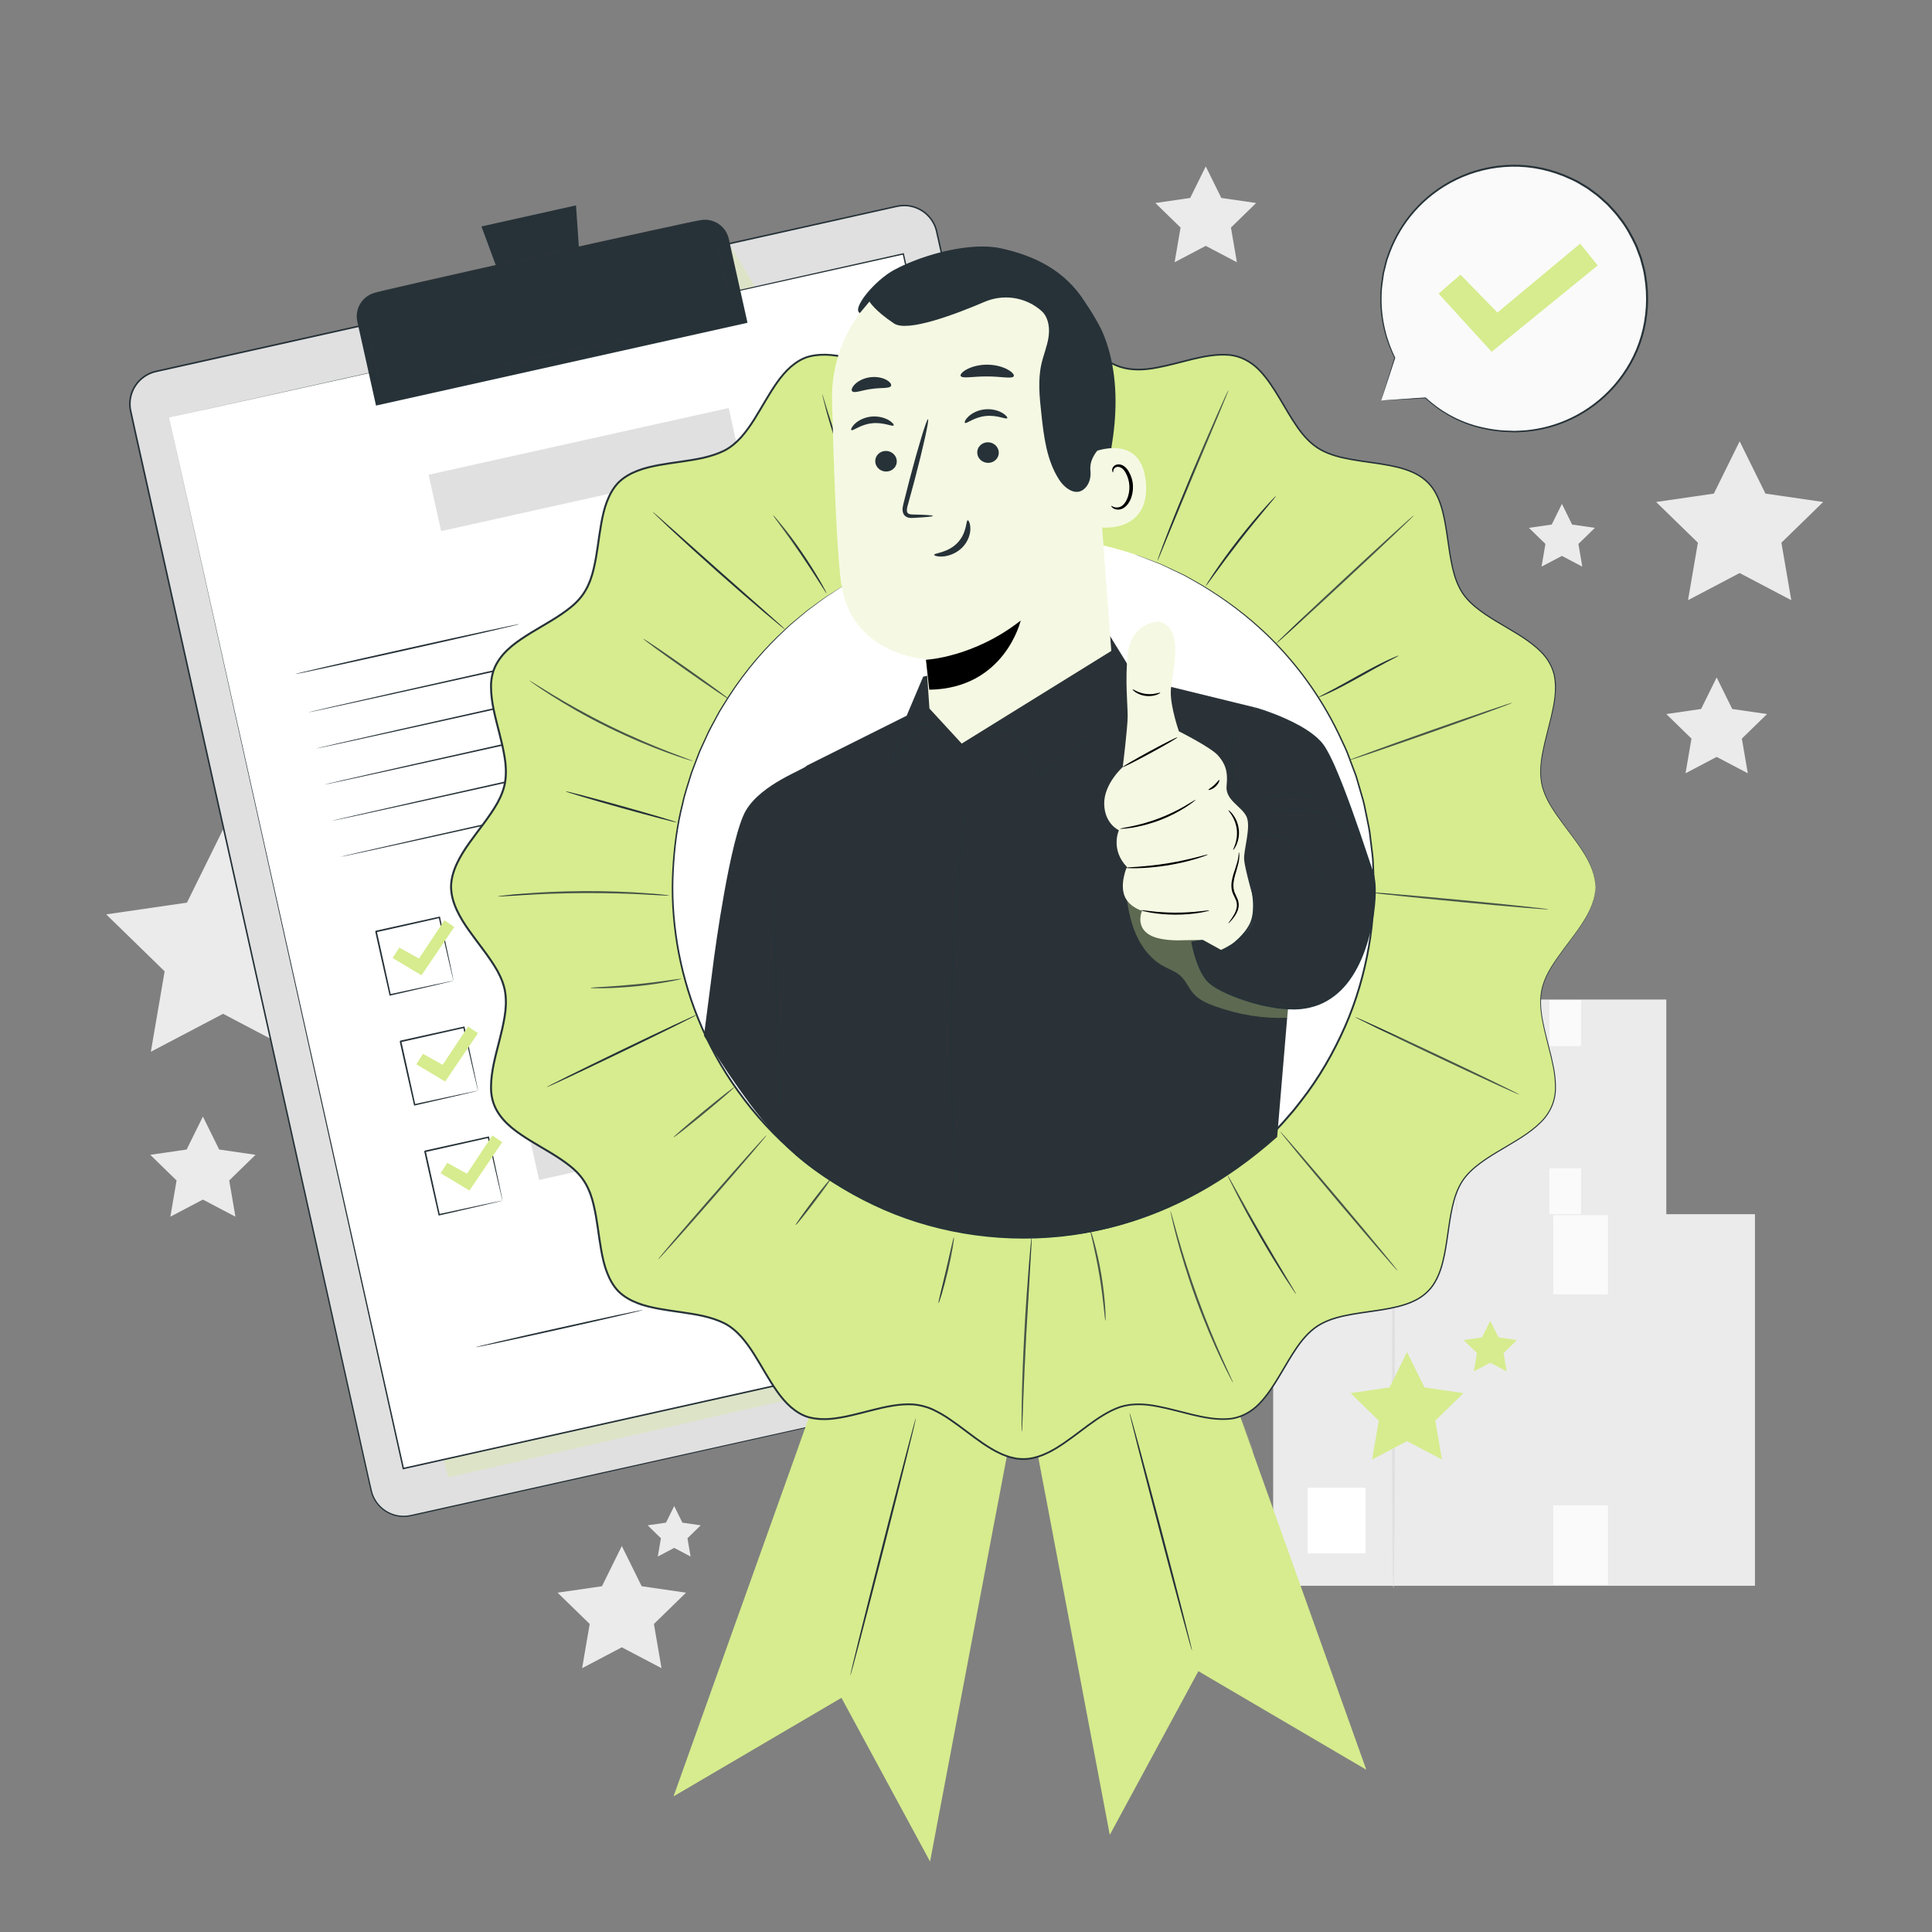 <svg xmlns="http://www.w3.org/2000/svg" xmlns:xlink="http://www.w3.org/1999/xlink" version="1.1" x="0px" y="0px" viewBox="0 0 500 500" style="enable-background:new 0 0 500 500;" xml:space="preserve">
<rect x="0" y="0" width="500" height="500" fill="#808080" stroke="none"/>
<g id="Background_Complete">
	<g>
		<g>
			<g>
				<g>
					<g>
						<g>
							
								<rect x="358.97" y="258.68" transform="matrix(-1 -1.224647e-16 1.224647e-16 -1 790.204 573.095)" style="fill:#EBEBEB;" width="72.264" height="55.736"/>
						</g>
					</g>
				</g>
				<g>
					<g>
						<g>
							
								<rect x="364.135" y="299.707" transform="matrix(-1 -1.224647e-16 1.224647e-16 -1 736.979 609.258)" style="fill:#FFFFFF;" width="8.708" height="9.843"/>
						</g>
					</g>
				</g>
				<g>
					<g>
						<g>
							<rect x="400.98" y="258.823" style="fill:#FAFAFA;" width="8.208" height="11.893"/>
						</g>
					</g>
				</g>
				<g>
					<g>
						<g>
							<rect x="400.98" y="302.357" style="fill:#FAFAFA;" width="8.208" height="11.893"/>
						</g>
					</g>
				</g>
			</g>
		</g>
		<g>
			<g>
				<g>
					<g>
						<path style="fill:#E0E0E0;" d="M377.007,314.799c-0.127,0-0.23-12.259-0.23-27.377c0-15.123,0.103-27.379,0.23-27.379        c0.127,0,0.23,12.256,0.23,27.379C377.237,302.54,377.134,314.799,377.007,314.799z"/>
					</g>
				</g>
			</g>
		</g>
	</g>
	<g>
		<g>
			<g>
				<g>
					<g>
						<g>
							
								<rect x="329.496" y="314.232" transform="matrix(-1 -1.224647e-16 1.224647e-16 -1 783.676 724.63)" style="fill:#EBEBEB;" width="124.684" height="96.167"/>
						</g>
					</g>
				</g>
				<g>
					<g>
						<g>
							
								<rect x="338.408" y="385.021" transform="matrix(-1 -1.224647e-16 1.224647e-16 -1 691.841 787.027)" style="fill:#FFFFFF;" width="15.024" height="16.984"/>
						</g>
					</g>
				</g>
				<g>
					<g>
						<g>
							<rect x="401.98" y="314.479" style="fill:#FAFAFA;" width="14.163" height="20.52"/>
						</g>
					</g>
				</g>
				<g>
					<g>
						<g>
							<rect x="401.98" y="389.593" style="fill:#FAFAFA;" width="14.163" height="20.52"/>
						</g>
					</g>
				</g>
			</g>
		</g>
		<g>
			<g>
				<g>
					<g>
						<path style="fill:#E0E0E0;" d="M360.617,411.06c-0.22,0-0.398-21.151-0.398-47.236c0-26.094,0.178-47.241,0.398-47.241        c0.22,0,0.397,21.146,0.397,47.241C361.014,389.909,360.836,411.06,360.617,411.06z"/>
					</g>
				</g>
			</g>
		</g>
	</g>
	<g>
		<polygon style="fill:#EBEBEB;" points="450.219,114.211 456.898,127.744 471.833,129.915 461.026,140.449 463.577,155.324     450.219,148.301 436.861,155.324 439.412,140.449 428.605,129.915 443.54,127.744   "/>
	</g>
	<g>
		<polygon style="fill:#EBEBEB;" points="52.509,288.967 56.719,297.496 66.131,298.864 59.32,305.503 60.928,314.877     52.509,310.451 44.091,314.877 45.698,305.503 38.888,298.864 48.3,297.496   "/>
	</g>
	<g>
		<polygon style="fill:#EBEBEB;" points="57.732,214.661 67.079,233.601 87.98,236.638 72.856,251.38 76.426,272.196     57.732,262.368 39.038,272.196 42.609,251.38 27.485,236.638 48.385,233.601   "/>
	</g>
	<g>
		<polygon style="fill:#EBEBEB;" points="444.271,175.324 448.3,183.487 457.308,184.796 450.79,191.15 452.329,200.122     444.271,195.886 436.214,200.122 437.753,191.15 431.234,184.796 440.242,183.487   "/>
	</g>
	<g>
		<polygon style="fill:#EBEBEB;" points="312.049,43.068 316.077,51.231 325.086,52.54 318.567,58.895 320.106,67.867     312.049,63.631 303.991,67.867 305.53,58.895 299.012,52.54 308.02,51.231   "/>
	</g>
	<g>
		<polygon style="fill:#EBEBEB;" points="404.224,130.409 406.861,135.752 412.757,136.609 408.49,140.768 409.497,146.64     404.224,143.867 398.95,146.64 399.957,140.768 395.691,136.609 401.587,135.752   "/>
	</g>
	<g>
		<polygon style="fill:#EBEBEB;" points="160.924,400.108 166.06,410.514 177.544,412.183 169.234,420.283 171.196,431.721     160.924,426.321 150.652,431.721 152.614,420.283 144.304,412.183 155.788,410.514   "/>
	</g>
	<g>
		<polygon style="fill:#EBEBEB;" points="174.481,389.764 176.603,394.064 181.348,394.753 177.915,398.1 178.725,402.826     174.481,400.594 170.237,402.826 171.048,398.1 167.615,394.753 172.359,394.064   "/>
	</g>
</g>
<g id="Background_Simple" style="display:none;">
	<g style="display:inline;">
		<path style="fill:#F5F5F5;" d="M462.286,345.261l-1.019-0.886c-8.586-7.465-20.538-9.798-31.038-5.691    c-1.35,0.528-2.662,1.153-3.922,1.876c-9.076,5.203-15.197,15.284-15.692,25.846c-0.291,6.211,1.176,12.786-1.336,18.446    c-3.27,7.366-11.878,10.319-19.573,12.52c-7.695,2.2-16.302,5.177-19.54,12.559c-2.028,4.623-1.399,10.072,0.403,14.818    c4.769,12.564,17.331,21.142,30.475,23.199c13.144,2.056,26.642-1.702,38.238-8.167c16.245-9.057,29.683-23.954,34.859-41.978    C479.316,379.778,475.356,358.746,462.286,345.261z"/>
	</g>
	<g style="display:inline;">
		<path style="fill:#F5F5F5;" d="M410.47,65.064l-1.268,0.462c-10.692,3.89-18.527,13.212-20.026,24.386    c-0.193,1.436-0.282,2.887-0.261,4.34c0.15,10.461,5.999,20.702,14.996,26.255c5.291,3.266,11.753,5.171,15.485,10.112    c4.857,6.431,3.266,15.392,1.46,23.189c-1.806,7.797-3.376,16.768,1.51,23.178c3.06,4.015,8.131,6.107,13.155,6.832    c13.3,1.921,26.894-4.907,35.065-15.406s11.429-24.126,11.397-37.403c-0.045-18.599-6.558-37.575-19.813-50.84    C448.915,66.905,428.6,60.171,410.47,65.064z"/>
	</g>
	<g style="display:inline;">
		<path style="fill:#F5F5F5;" d="M41.187,373.374l0.7-1.154c5.903-9.727,16.575-15.591,27.827-14.879    c1.446,0.091,2.887,0.287,4.308,0.591c10.23,2.19,19.132,9.926,22.822,19.834c2.17,5.827,2.776,12.536,6.894,17.161    c5.359,6.02,14.458,6.208,22.458,5.959c8-0.249,17.104-0.037,22.437,6.007c3.34,3.785,4.402,9.167,4.132,14.236    c-0.713,13.419-10.064,25.418-21.956,31.382c-11.892,5.964-25.893,6.498-38.908,3.875c-18.232-3.675-35.571-13.769-45.993-29.358    C35.486,411.439,32.848,390.2,41.187,373.374z"/>
	</g>
	<g style="display:inline;">
		
			<ellipse transform="matrix(0.232 -0.973 0.973 0.232 65.052 655.492)" style="fill:#F5F5F5;" cx="447.744" cy="286.539" rx="25.12" ry="25.12"/>
	</g>
	<g style="display:inline;">
		
			<ellipse transform="matrix(0.707 -0.707 0.707 0.707 52.163 231.99)" style="fill:#F5F5F5;" cx="306.118" cy="53.029" rx="25.12" ry="25.12"/>
	</g>
	<g style="display:inline;">
		
			<ellipse transform="matrix(0.221 -0.975 0.975 0.221 -256.946 306.502)" style="fill:#F5F5F5;" cx="63.439" cy="314.135" rx="25.12" ry="25.12"/>
	</g>
</g>
<g id="Stars">
	<g>
		<polygon style="fill:#d6ec8e;" points="364.135,349.92 368.651,359.07 378.748,360.537 371.442,367.659 373.167,377.716     364.135,372.967 355.104,377.716 356.829,367.659 349.523,360.537 359.62,359.07   "/>
	</g>
	<g>
		<polygon style="fill:#d6ec8e;" points="385.678,341.811 387.806,346.122 392.564,346.814 389.121,350.17 389.934,354.908     385.678,352.671 381.423,354.908 382.235,350.17 378.792,346.814 383.55,346.122   "/>
	</g>
</g>
<g id="Speech_Bubble">
	<g>
		<g>
			<g>
				<g>
					<g>
						<g>
							<g>
								<g>
									<g>
										<g>
											<g>
												<g>
													<g>
														<g>
															<g>
																<path style="fill:#FAFAFA;" d="M357.442,103.66l3.531-11.059c-2.749-5.513-4.055-11.828-3.459-18.41                  c1.712-18.931,18.468-32.887,37.424-31.172c18.958,1.714,32.937,18.45,31.225,37.381                  c-1.712,18.93-18.468,32.886-37.425,31.172c-7.916-0.716-14.435-3.582-19.835-8.602l0,0L357.442,103.66z"/>
															</g>
															<g>
																<g>
																	<path style="fill:#263238;" d="M357.442,103.66c0,0,0.266-0.027,0.763-0.064c0.514-0.037,1.247-0.09,2.204-0.158                   c1.942-0.133,4.788-0.328,8.487-0.581l0.048-0.003l0.036,0.033c3.257,3.007,8.23,6.344,14.956,7.766                   c1.668,0.358,3.427,0.637,5.261,0.751c0.918,0.035,1.851,0.07,2.8,0.105c0.948-0.007,1.91-0.106,2.888-0.156                   c3.895-0.362,7.981-1.41,11.902-3.326c3.918-1.907,7.663-4.677,10.794-8.251c3.123-3.568,5.661-7.932,7.075-12.821                   c1.406-4.881,1.763-10.232,0.85-15.51c-0.158-1.334-0.579-2.619-0.914-3.931c-0.146-0.663-0.427-1.285-0.656-1.926                   c-0.244-0.635-0.468-1.281-0.731-1.911c-1.176-2.464-2.469-4.931-4.228-7.102                   c-0.795-1.146-1.781-2.126-2.707-3.147c-0.444-0.53-0.998-0.947-1.497-1.418c-0.517-0.45-1.004-0.935-1.543-1.353                   l-1.644-1.213l-0.82-0.603l-0.871-0.521l-1.735-1.038c-0.584-0.332-1.208-0.585-1.807-0.881                   c-4.837-2.269-10.085-3.371-15.159-3.261c-5.077,0.1-9.954,1.338-14.22,3.4c-4.275,2.058-7.939,4.923-10.821,8.184                   c-2.89,3.262-4.994,6.913-6.376,10.568c-0.165,0.461-0.329,0.917-0.491,1.371                   c-0.173,0.451-0.324,0.903-0.422,1.369c-0.229,0.92-0.454,1.826-0.676,2.717c-0.245,1.818-0.579,3.565-0.614,5.275                   c-0.276,6.854,1.531,12.538,3.5,16.526l0.021,0.042l-0.014,0.043c-1.169,3.563-2.069,6.303-2.683,8.173                   c-0.306,0.921-0.54,1.626-0.704,2.12C357.534,103.407,357.442,103.66,357.442,103.66s0.061-0.228,0.203-0.698                   c0.15-0.491,0.365-1.191,0.646-2.105c0.589-1.897,1.452-4.677,2.574-8.291l0.007,0.085                   c-2.021-3.994-3.885-9.716-3.643-16.64c0.026-1.727,0.354-3.494,0.595-5.333c0.22-0.901,0.443-1.818,0.671-2.75                   c0.097-0.471,0.248-0.93,0.421-1.386c0.163-0.459,0.327-0.922,0.492-1.389c1.383-3.703,3.5-7.407,6.418-10.72                   c2.909-3.311,6.615-6.224,10.944-8.32c4.321-2.099,9.266-3.365,14.417-3.472                   c5.147-0.118,10.474,0.993,15.386,3.294c0.608,0.299,1.241,0.556,1.834,0.893l1.763,1.052l0.885,0.529l0.833,0.611                   l1.67,1.231c0.547,0.424,1.042,0.916,1.567,1.373c0.506,0.478,1.068,0.901,1.52,1.439                   c0.94,1.036,1.94,2.032,2.748,3.195c1.784,2.205,3.099,4.708,4.29,7.211c0.267,0.64,0.494,1.296,0.742,1.941                   c0.233,0.65,0.517,1.282,0.665,1.955c0.34,1.331,0.765,2.637,0.926,3.991c0.923,5.359,0.555,10.788-0.879,15.739                   c-1.442,4.959-4.024,9.382-7.198,12.993c-3.182,3.617-6.985,6.414-10.958,8.334                   c-3.977,1.928-8.117,2.976-12.059,3.326c-0.989,0.047-1.963,0.143-2.921,0.145c-0.959-0.04-1.902-0.08-2.83-0.119                   c-1.851-0.124-3.624-0.414-5.307-0.784c-6.786-1.471-11.788-4.88-15.035-7.938l0.083,0.03                   c-3.737,0.195-6.612,0.345-8.574,0.448c-0.944,0.046-1.668,0.081-2.175,0.106                   C357.675,103.657,357.442,103.66,357.442,103.66z"/>
																</g>
															</g>
														</g>
													</g>
												</g>
											</g>
										</g>
									</g>
								</g>
							</g>
						</g>
					</g>
				</g>
			</g>
		</g>
		<g>
			<g>
				<g>
					<g>
						<polygon style="fill:#d6ec8e;" points="372.306,75.996 377.978,71.085 387.531,80.889 408.948,63.053 413.481,68.697         386.042,91.04       "/>
					</g>
				</g>
			</g>
		</g>
	</g>
</g>
<g id="Form">
	<g>
		<g>
			<g>
				<g>
					<g>
						<g>
							<g>
								<path style="fill:#E0E0E0;" d="M298.111,349.494L106.349,392.23c-4.655,1.037-9.269-1.895-10.306-6.55L33.809,106.432          c-1.037-4.655,1.895-9.269,6.55-10.306l191.763-42.736c4.655-1.037,9.269,1.895,10.306,6.55l62.233,279.249          C305.699,343.843,302.766,348.457,298.111,349.494z"/>
							</g>
						</g>
					</g>
					<g>
						<g>
							<g>
								<g>
									<path style="fill:#263238;" d="M298.111,349.494c0,0,0.213-0.066,0.636-0.187c0.421-0.125,1.037-0.364,1.797-0.783           c0.744-0.442,1.62-1.104,2.423-2.11c0.788-1.005,1.5-2.375,1.753-4.049c0.144-0.833,0.127-1.74-0.021-2.67           c-0.157-0.93-0.413-1.901-0.631-2.924c-0.459-2.044-0.96-4.28-1.504-6.702c-1.085-4.845-2.337-10.434-3.747-16.725           c-5.626-25.174-13.766-61.597-23.825-106.602c-5.023-22.505-10.526-47.156-16.432-73.619           c-2.952-13.232-6.006-26.917-9.151-41.013c-1.572-7.048-3.167-14.199-4.785-21.448c-0.813-3.621-1.63-7.267-2.454-10.937           c-0.436-1.793-1.521-3.405-2.967-4.557c-1.467-1.126-3.303-1.797-5.171-1.79c-0.936-0.004-1.845,0.18-2.783,0.401           c-0.933,0.208-1.867,0.416-2.803,0.625c-1.871,0.417-3.748,0.836-5.631,1.256c-3.765,0.84-7.552,1.684-11.362,2.534           c-7.619,1.699-15.324,3.417-23.112,5.154c-15.576,3.473-31.48,7.019-47.67,10.629           c-32.381,7.218-65.908,14.691-100.246,22.345c-2.102,0.461-3.996,1.753-5.182,3.539c-1.201,1.775-1.679,4.013-1.304,6.115           c0.905,4.256,1.886,8.519,2.821,12.757c1.89,8.481,3.767,16.906,5.631,25.269c3.727,16.727,7.399,33.209,11.007,49.403           c7.214,32.39,14.173,63.633,20.802,93.395c6.626,29.763,12.922,58.045,18.815,84.514c0.736,3.309,1.466,6.589,2.19,9.84           c0.369,1.621,0.706,3.256,1.097,4.844c0.405,1.569,1.293,2.992,2.477,4.07c1.187,1.082,2.679,1.801,4.243,2.08           c0.785,0.131,1.582,0.15,2.369,0.074c0.779-0.103,1.564-0.294,2.348-0.468c3.133-0.697,6.235-1.387,9.307-2.071           c12.286-2.733,24.077-5.357,35.331-7.86c45.017-10.004,81.446-18.1,106.625-23.695c12.588-2.788,22.362-4.953,28.993-6.422           c3.313-0.729,5.84-1.285,7.542-1.66C297.238,349.674,298.111,349.494,298.111,349.494s-0.867,0.208-2.563,0.593           c-1.7,0.384-4.224,0.953-7.533,1.7c-6.627,1.486-16.396,3.676-28.977,6.497c-25.171,5.626-61.591,13.765-106.596,23.823           c-11.252,2.512-23.041,5.144-35.325,7.886c-3.071,0.686-6.173,1.378-9.305,2.077c-0.782,0.173-1.562,0.366-2.382,0.475           c-0.818,0.08-1.646,0.061-2.462-0.075c-1.626-0.289-3.176-1.035-4.41-2.158c-1.232-1.119-2.155-2.599-2.577-4.229           c-0.399-1.616-0.732-3.23-1.103-4.857c-0.726-3.251-1.457-6.531-2.196-9.839c-5.904-26.466-12.213-54.745-18.852-84.505           c-6.636-29.76-13.603-61.002-20.825-93.39c-3.61-16.194-7.284-32.676-11.013-49.402           c-1.864-8.363-3.742-16.788-5.632-25.269c-0.937-4.247-1.912-8.481-2.825-12.776c-0.393-2.205,0.109-4.555,1.368-6.415           c1.243-1.873,3.234-3.23,5.436-3.712c34.339-7.651,67.866-15.122,100.248-22.337c16.191-3.607,32.096-7.149,47.673-10.619           c7.788-1.734,15.495-3.451,23.114-5.148c3.81-0.848,7.597-1.692,11.363-2.531c1.883-0.419,3.76-0.837,5.631-1.254           c0.936-0.208,1.87-0.416,2.803-0.624c0.92-0.217,1.894-0.415,2.868-0.409c1.953-0.007,3.872,0.695,5.403,1.872           c1.512,1.203,2.644,2.89,3.099,4.762c0.823,3.674,1.64,7.324,2.452,10.949c1.614,7.25,3.206,14.401,4.776,21.45           c3.138,14.098,6.185,27.785,9.131,41.018c5.889,26.467,11.375,51.122,16.383,73.63           c10.004,45.017,18.1,81.449,23.696,106.63c1.395,6.295,2.635,11.887,3.71,16.734c0.536,2.423,1.032,4.66,1.484,6.706           c0.215,1.026,0.466,1.99,0.622,2.932c0.146,0.94,0.159,1.857,0.011,2.698c-0.262,1.69-0.987,3.068-1.786,4.076           c-0.815,1.009-1.7,1.669-2.452,2.107c-0.767,0.415-1.388,0.648-1.812,0.767           C298.328,349.442,298.111,349.494,298.111,349.494z"/>
								</g>
							</g>
						</g>
					</g>
				</g>
				<g style="opacity:0.3;">
					<g>
						<g>
							<polygon points="116.073,382.344 290.794,342.403 285.266,308.156 275.364,288.967 108.224,354.618        " fill="#d6ec8e"/>
						</g>
					</g>
				</g>
				<g style="opacity:0.3;">
					<g>
						<g>
							<polygon points="189.016,63.631 195.625,74.544 196.914,80.326 192.427,81.326        " fill="#d6ec8e"/>
						</g>
					</g>
				</g>
				<g>
					<g>
						<g>
							<polygon style="fill:#FFFFFF;" points="43.764,108.05 104.381,380.052 294.392,337.706 283.553,289.069 233.774,65.705                 "/>
						</g>
					</g>
					<g>
						<g>
							<g>
								<path style="fill:#263238;" d="M43.764,108.05c1.354-0.303,74.49-16.669,189.974-42.51l0.165-0.037l0.037,0.165          c16.857,75.589,37.894,169.919,60.652,271.971l0.005,0.022l0.046,0.204l-0.204,0.046          c-67.931,15.132-132.433,29.501-190.014,42.327l-0.187,0.042l-0.041-0.186C68.514,219.469,44.132,109.707,43.764,108.05          c0.37,1.655,24.903,111.385,60.804,271.96l-0.228-0.145c57.579-12.838,122.078-27.218,190.006-42.364l-0.159,0.25          l-0.005-0.022c-22.729-102.058-43.738-196.394-60.573-271.988l0.202,0.128C118.282,91.511,45.117,107.75,43.764,108.05z"/>
							</g>
						</g>
					</g>
				</g>
			</g>
			<g>
				<g>
					<g>
						<g>
							<path style="fill:#263238;" d="M193.452,83.535l-96.14,21.426l-4.838-21.711c-0.76-3.41,1.388-6.79,4.798-7.55l83.792-18.674         c3.41-0.76,6.79,1.388,7.55,4.798L193.452,83.535z"/>
						</g>
					</g>
				</g>
				<g>
					<g>
						<g>
							<polygon style="fill:#263238;" points="149.066,53.15 124.596,58.603 132.131,78.94 150.562,74.832        "/>
						</g>
					</g>
				</g>
				<g>
					<g>
						<g>
							<g>
								<path style="fill:#2a3237;" d="M181.062,57.027c0.025,0.111-18.713,4.382-41.847,9.538          c-23.142,5.157-41.916,9.247-41.941,9.135c-0.025-0.111,18.709-4.381,41.851-9.539          C162.259,61.006,181.037,56.916,181.062,57.027z"/>
							</g>
						</g>
					</g>
				</g>
				<g>
					<g>
						<g>
							<g>
								<path style="fill:#2a3237;" d="M98.462,99.983c-0.111,0.025-1.081-3.899-2.165-8.764c-1.085-4.866-1.873-8.83-1.762-8.855          c0.111-0.025,1.081,3.899,2.165,8.765C97.784,95.994,98.573,99.958,98.462,99.983z"/>
							</g>
						</g>
					</g>
				</g>
				<g>
					<g>
						<g>
							<g>
								<path style="fill:#2a3237;" d="M188.873,77.644c-0.112,0.025-1-3.536-1.984-7.953c-0.985-4.418-1.692-8.019-1.581-8.043          c0.111-0.025,1,3.535,1.984,7.954C188.276,74.018,188.984,77.619,188.873,77.644z"/>
							</g>
						</g>
					</g>
				</g>
				<g>
					<g>
						<g>
							<g>
								<path style="fill:#2a3237;" d="M185.063,82.386c0.025,0.112-19.21,4.493-42.957,9.785          c-23.755,5.294-43.026,9.494-43.051,9.382c-0.025-0.111,19.206-4.492,42.961-9.786          C165.763,86.476,185.038,82.275,185.063,82.386z"/>
							</g>
						</g>
					</g>
				</g>
			</g>
		</g>
		<g>
			<g>
				<g>
					<path style="fill:#263238;" d="M134.45,161.514c0.025,0.113-12.948,3.1-28.972,6.671c-16.03,3.572-29.041,6.376-29.066,6.263       c-0.025-0.113,12.945-3.099,28.975-6.672C121.411,164.205,134.425,161.401,134.45,161.514z"/>
				</g>
			</g>
		</g>
		<g>
			<g>
				<g>
					<path style="fill:#263238;" d="M231.163,150.622c0.025,0.113-33.873,7.763-75.703,17.086       c-41.845,9.326-75.777,16.791-75.802,16.679c-0.025-0.113,33.866-7.762,75.711-17.087       C197.2,157.977,231.138,150.51,231.163,150.622z"/>
				</g>
			</g>
		</g>
		<g>
			<g>
				<g>
					<path style="fill:#263238;" d="M233.247,159.97c0.025,0.113-33.873,7.764-75.703,17.086       c-41.845,9.326-75.777,16.791-75.802,16.678c-0.025-0.113,33.866-7.762,75.711-17.087       C199.283,167.325,233.221,159.857,233.247,159.97z"/>
				</g>
			</g>
		</g>
		<g>
			<g>
				<g>
					<path style="fill:#263238;" d="M235.33,169.318c0.025,0.113-33.873,7.763-75.703,17.086       c-41.845,9.326-75.777,16.791-75.802,16.678c-0.025-0.113,33.866-7.762,75.711-17.087       C201.366,176.673,235.305,169.205,235.33,169.318z"/>
				</g>
			</g>
		</g>
		<g>
			<g>
				<g>
					<path style="fill:#263238;" d="M237.413,178.666c0.025,0.113-33.873,7.764-75.703,17.086       c-41.845,9.326-75.777,16.791-75.802,16.678c-0.025-0.113,33.866-7.762,75.711-17.087       C203.449,186.02,237.388,178.553,237.413,178.666z"/>
				</g>
			</g>
		</g>
		<g>
			<g>
				<g>
					<path style="fill:#263238;" d="M239.496,188.014c0.025,0.113-33.873,7.764-75.703,17.086       c-41.845,9.326-75.776,16.791-75.802,16.678c-0.025-0.113,33.866-7.762,75.711-17.087       C205.533,195.368,239.471,187.901,239.496,188.014z"/>
				</g>
			</g>
		</g>
		<g>
			<g>
				<g>
					<path style="fill:#263238;" d="M117.372,253.814c-0.008-0.005-0.039-0.113-0.091-0.316c-0.057-0.233-0.13-0.526-0.22-0.891       c-0.192-0.811-0.459-1.933-0.793-3.342c-0.668-2.891-1.606-6.954-2.728-11.814l0.216,0.137       c-4.775,1.073-10.397,2.335-16.395,3.683c-0.037,0.054,0.299-0.471,0.158-0.247l0.001,0.004l0.002,0.009l0.004,0.018       l0.008,0.035l0.016,0.07l0.031,0.14l0.063,0.281l0.125,0.56c0.083,0.372,0.165,0.743,0.247,1.112       c0.164,0.738,0.327,1.47,0.487,2.193c0.321,1.447,0.634,2.863,0.94,4.241c0.606,2.754,1.178,5.354,1.704,7.742l-0.216-0.137       c4.877-1.048,8.954-1.924,11.855-2.547c1.418-0.296,2.547-0.531,3.362-0.701c0.368-0.073,0.665-0.132,0.9-0.179       C117.253,253.826,117.364,253.808,117.372,253.814c0.008,0.005-0.086,0.033-0.277,0.083c-0.224,0.055-0.506,0.125-0.856,0.212       c-0.801,0.19-1.91,0.454-3.302,0.784c-2.919,0.674-7.02,1.62-11.927,2.753l-0.176,0.041l-0.04-0.178       c-0.538-2.385-1.124-4.982-1.745-7.733c-0.309-1.377-0.626-2.793-0.95-4.239c-0.162-0.724-0.325-1.455-0.49-2.193       c-0.082-0.369-0.165-0.74-0.248-1.112l-0.125-0.56l-0.063-0.281l-0.031-0.141l-0.016-0.07l-0.008-0.035l-0.004-0.018       l-0.002-0.009l-0.001-0.004c-0.142,0.222,0.192-0.308,0.16-0.253c6.003-1.327,11.629-2.571,16.407-3.628l0.178-0.039       l0.038,0.177c1.058,4.923,1.943,9.038,2.572,11.967c0.292,1.401,0.524,2.517,0.692,3.323c0.07,0.354,0.127,0.639,0.171,0.866       C117.365,253.721,117.38,253.819,117.372,253.814z"/>
				</g>
			</g>
		</g>
		<g>
			<g>
				<g>
					
						<rect x="124.527" y="226.001" transform="matrix(0.976 -0.217 0.217 0.976 -45.839 45.365)" style="fill:#E0E0E0;" width="117.218" height="9.779"/>
				</g>
			</g>
		</g>
		<g>
			<g>
				<g>
					<path style="fill:#263238;" d="M123.713,282.265c-0.008-0.005-0.039-0.113-0.091-0.316c-0.057-0.233-0.13-0.526-0.22-0.891       c-0.192-0.811-0.459-1.933-0.793-3.342c-0.668-2.892-1.605-6.954-2.728-11.814l0.216,0.137       c-4.775,1.073-10.397,2.335-16.395,3.683c-0.037,0.054,0.299-0.472,0.158-0.247l0.001,0.004l0.002,0.009l0.004,0.018       l0.008,0.035l0.016,0.07l0.031,0.141l0.063,0.281l0.125,0.56c0.083,0.372,0.165,0.743,0.248,1.112       c0.164,0.738,0.326,1.47,0.487,2.193c0.321,1.447,0.634,2.863,0.94,4.241c0.606,2.754,1.178,5.354,1.704,7.742l-0.216-0.137       c4.877-1.048,8.954-1.924,11.855-2.547c1.418-0.296,2.547-0.531,3.362-0.701c0.368-0.073,0.665-0.132,0.9-0.179       C123.594,282.278,123.704,282.26,123.713,282.265c0.008,0.005-0.086,0.033-0.277,0.083c-0.224,0.055-0.506,0.125-0.856,0.212       c-0.801,0.19-1.91,0.454-3.302,0.785c-2.919,0.674-7.021,1.62-11.928,2.753l-0.176,0.041l-0.04-0.178       c-0.538-2.385-1.124-4.982-1.745-7.733c-0.309-1.377-0.626-2.792-0.95-4.239c-0.162-0.723-0.325-1.455-0.49-2.193       c-0.082-0.369-0.165-0.74-0.248-1.112l-0.125-0.56l-0.063-0.281l-0.031-0.141l-0.016-0.07l-0.008-0.035l-0.004-0.018       l-0.002-0.009l-0.001-0.004c-0.142,0.222,0.192-0.308,0.16-0.253c6.003-1.327,11.629-2.571,16.407-3.627l0.178-0.04       l0.038,0.177c1.058,4.923,1.943,9.038,2.573,11.967c0.292,1.401,0.524,2.517,0.692,3.323c0.07,0.354,0.126,0.639,0.171,0.866       C123.706,282.173,123.721,282.271,123.713,282.265z"/>
				</g>
			</g>
		</g>
		<g>
			<g>
				<g>
					
						<rect x="130.868" y="254.453" transform="matrix(0.976 -0.217 0.217 0.976 -51.876 47.425)" style="fill:#E0E0E0;" width="117.218" height="9.779"/>
				</g>
			</g>
		</g>
		<g>
			<g>
				<g>
					<path style="fill:#263238;" d="M130.053,310.717c-0.008-0.005-0.039-0.113-0.091-0.316c-0.057-0.233-0.13-0.526-0.22-0.891       c-0.192-0.81-0.459-1.933-0.793-3.342c-0.668-2.892-1.605-6.954-2.728-11.814l0.216,0.137       c-4.775,1.073-10.397,2.335-16.395,3.683c-0.037,0.054,0.3-0.471,0.158-0.247l0.001,0.005l0.002,0.009l0.004,0.018l0.008,0.035       l0.016,0.07l0.031,0.141l0.063,0.281l0.125,0.56c0.083,0.372,0.165,0.743,0.247,1.112c0.164,0.738,0.327,1.47,0.487,2.193       c0.321,1.447,0.634,2.863,0.939,4.241c0.606,2.754,1.178,5.354,1.704,7.742l-0.216-0.137c4.877-1.048,8.954-1.924,11.855-2.548       c1.418-0.296,2.547-0.531,3.363-0.701c0.368-0.073,0.665-0.132,0.9-0.179C129.935,310.73,130.045,310.712,130.053,310.717       c0.008,0.005-0.086,0.033-0.277,0.083c-0.224,0.056-0.506,0.126-0.856,0.213c-0.801,0.19-1.91,0.454-3.302,0.784       c-2.919,0.674-7.02,1.62-11.927,2.753l-0.176,0.041l-0.04-0.178c-0.538-2.386-1.124-4.982-1.745-7.733       c-0.309-1.377-0.626-2.793-0.95-4.239c-0.162-0.724-0.325-1.455-0.49-2.193c-0.082-0.369-0.165-0.74-0.248-1.112l-0.125-0.56       l-0.063-0.281l-0.031-0.141l-0.016-0.07l-0.008-0.035l-0.004-0.018l-0.002-0.009l-0.001-0.004       c-0.142,0.222,0.192-0.308,0.16-0.253c6.003-1.327,11.629-2.571,16.407-3.628l0.178-0.039l0.038,0.177       c1.058,4.923,1.943,9.038,2.572,11.967c0.292,1.401,0.524,2.517,0.692,3.323c0.07,0.354,0.127,0.64,0.171,0.866       C130.047,310.625,130.061,310.723,130.053,310.717z"/>
				</g>
			</g>
		</g>
		<g>
			<g>
				<g>
					
						<rect x="137.209" y="282.905" transform="matrix(0.976 -0.217 0.217 0.976 -57.913 49.486)" style="fill:#E0E0E0;" width="117.218" height="9.779"/>
				</g>
			</g>
		</g>
		<g>
			<g>
				<g>
					<g>
						<g>
							<g>
								<polygon style="fill:#d6ec8e;" points="101.615,247.935 103.333,245.232 108.442,248.071 115.016,238.153 117.561,239.906           109.076,252.405         "/>
							</g>
						</g>
					</g>
				</g>
			</g>
		</g>
		<g>
			<g>
				<g>
					<g>
						<g>
							<g>
								<polygon style="fill:#d6ec8e;" points="107.744,275.435 109.462,272.732 114.57,275.571 121.145,265.653 123.69,267.406           115.205,279.905         "/>
							</g>
						</g>
					</g>
				</g>
			</g>
		</g>
		<g>
			<g>
				<g>
					<g>
						<g>
							<g>
								<polygon style="fill:#d6ec8e;" points="114.028,303.631 115.746,300.928 120.854,303.767 127.428,293.849 129.974,295.602           121.488,308.101         "/>
							</g>
						</g>
					</g>
				</g>
			</g>
		</g>
		<g>
			<g>
				<g>
					<path style="fill:#263238;" d="M166.396,339.014c0.025,0.113-9.635,2.362-21.573,5.022       c-11.943,2.661-21.641,4.727-21.666,4.614c-0.025-0.113,9.632-2.361,21.575-5.023       C156.67,340.967,166.37,338.902,166.396,339.014z"/>
				</g>
			</g>
		</g>
		<g>
			<g>
				<g>
					<path style="fill:#263238;" d="M187.941,333.864c0.025,0.113-3.529,1.001-7.937,1.983c-4.41,0.983-8.003,1.688-8.029,1.575       c-0.025-0.113,3.528-1.001,7.938-1.984C184.321,334.456,187.916,333.751,187.941,333.864z"/>
				</g>
			</g>
		</g>
		<g>
			<g>
				<g>
					<path style="fill:#263238;" d="M259.281,311.409c0.025,0.113-8.667,2.146-19.411,4.54c-10.748,2.395-19.479,4.245-19.504,4.132       c-0.025-0.113,8.665-2.146,19.413-4.541C250.523,313.146,259.256,311.296,259.281,311.409z"/>
				</g>
			</g>
		</g>
		<g>
			<g>
				<g>
					<path style="fill:#263238;" d="M249.992,337.733c-0.024-0.008,0.085-0.274,0.191-0.796c0.116-0.521,0.122-1.326-0.121-2.31       c-0.251-0.985-0.766-2.124-1.383-3.442c-0.59-1.313-1.356-2.87-1.369-4.768c0.028-1.863,0.849-3.932,2.535-5.383       c1.665-1.479,4.276-2.001,6.645-1.239c1.179,0.384,2.317,1.051,3.163,2.077c0.404,0.523,0.728,1.151,0.751,1.872       c0.063,0.735-0.5,1.465-1.173,1.69c-0.665,0.255-1.314,0.331-1.968,0.488c-0.657,0.135-1.319,0.272-1.986,0.409       c-1.337,0.264-2.701,0.509-4.093,0.691c-2.777,0.372-5.567,0.423-8.181,0.047c-1.278-0.135-2.628-0.156-3.591,0.585       c-0.96,0.733-1.447,1.924-2.164,2.923c-0.353,0.504-0.804,0.986-1.395,1.246c-0.583,0.27-1.262,0.263-1.834,0.077       c-1.154-0.389-2.002-1.162-2.918-1.682c-0.453-0.265-0.925-0.484-1.407-0.532c-0.478-0.046-0.959,0.071-1.34,0.339       c-0.773,0.549-1.182,1.459-1.694,2.22c-1.012,1.617-2.753,2.383-4.222,2.436c-1.507,0.074-2.73-0.566-3.501-1.241       c-0.787-0.688-1.18-1.42-1.385-1.919c-0.201-0.506-0.227-0.794-0.227-0.794c0.022-0.006,0.082,0.274,0.304,0.76       c0.226,0.479,0.633,1.18,1.413,1.828c0.766,0.637,1.95,1.224,3.383,1.131c1.405-0.074,3.044-0.82,3.987-2.363       c0.498-0.743,0.885-1.682,1.758-2.324c0.435-0.311,1.003-0.458,1.558-0.406c0.559,0.053,1.073,0.293,1.546,0.565       c0.95,0.538,1.81,1.292,2.853,1.631c0.515,0.162,1.079,0.16,1.573-0.069c0.496-0.221,0.899-0.642,1.234-1.125       c0.688-0.95,1.16-2.176,2.239-3.019c0.536-0.415,1.21-0.629,1.874-0.705c0.668-0.075,1.338-0.034,1.998,0.032       c2.611,0.368,5.324,0.313,8.086-0.054c1.379-0.181,2.734-0.423,4.066-0.685c0.666-0.136,1.326-0.272,1.982-0.406       c0.648-0.152,1.331-0.242,1.898-0.462c0.574-0.211,0.956-0.715,0.923-1.304c-0.013-0.582-0.295-1.161-0.66-1.632       c-0.769-0.941-1.853-1.592-2.965-1.956c-2.249-0.732-4.719-0.253-6.303,1.136c-1.612,1.366-2.42,3.343-2.464,5.123       c-0.009,1.802,0.714,3.348,1.286,4.667c0.595,1.324,1.097,2.489,1.327,3.5c0.224,1.012,0.19,1.84,0.045,2.365       C250.131,337.48,249.992,337.733,249.992,337.733z"/>
				</g>
			</g>
		</g>
		<g>
			<g>
				<g>
					<path style="fill:#263238;" d="M270.667,324.931c0.003,0.014-0.177,0.067-0.522,0.155c-0.388,0.094-0.89,0.215-1.514,0.365       c-1.366,0.317-3.259,0.756-5.577,1.293c-4.709,1.092-11.206,2.633-18.354,4.445c-7.15,1.815-13.596,3.557-18.256,4.842       c-2.294,0.632-4.167,1.149-5.519,1.521c-0.62,0.165-1.119,0.298-1.505,0.4c-0.345,0.087-0.529,0.126-0.533,0.112       c-0.004-0.014,0.171-0.08,0.509-0.193c0.38-0.122,0.872-0.28,1.483-0.476c1.29-0.407,3.163-0.971,5.484-1.65       c4.641-1.358,11.079-3.147,18.234-4.963c7.153-1.813,13.664-3.31,18.392-4.328c2.364-0.51,4.28-0.906,5.607-1.164       c0.631-0.119,1.138-0.214,1.53-0.288C270.479,324.942,270.664,324.917,270.667,324.931z"/>
				</g>
			</g>
		</g>
		<g>
			
				<rect x="111.659" y="113.974" transform="matrix(0.976 -0.217 0.217 0.976 -22.791 35.85)" style="fill:#E0E0E0;" width="79.571" height="14.95"/>
		</g>
	</g>
</g>
<g id="Character_00000039826182135072414070000016352920049323683971_">
	<g>
		<g>
			<g>
				<g>
					<g>
						<g>
							<g>
								<g>
									<polygon style="fill:#d6ec8e;" points="262.119,342.306 287.211,474.868 310.141,432.501 353.603,458.009 307.468,328.925                     "/>
								</g>
							</g>
						</g>
					</g>
				</g>
				<g style="opacity:0.3;">
					<g>
						<path d="M270.558,386.89c4.638,0.955,10.052-0.685,13.343-4.09c2.286-2.365,3.811-5.578,6.694-7.162        c2.588-1.422,5.779-1.219,8.625-0.433c2.846,0.786,5.526,2.105,8.384,2.846c5.602,1.454,11.78,0.536,16.719-2.482l-7.238-20.1        l-33.603-4.197l-16.022,19.246L270.558,386.89z" fill="#d6ec8e"/>
					</g>
				</g>
				<g>
					<g>
						<path style="fill:#263238;" d="M308.506,427.236c-0.139,0.036-3.876-13.731-8.345-30.747        c-4.471-17.022-7.981-30.846-7.842-30.882c0.139-0.036,3.875,13.728,8.346,30.75        C305.134,413.372,308.645,427.199,308.506,427.236z"/>
					</g>
				</g>
			</g>
			<g>
				<g>
					<g>
						<g>
							<g>
								<polygon style="fill:#d6ec8e;" points="265.792,349.202 240.699,481.763 217.769,439.396 174.307,464.905 220.442,335.821                   "/>
							</g>
						</g>
					</g>
				</g>
			</g>
			<g style="opacity:0.3;">
				<path d="M206.643,374.429c0,0,7.136,5.875,15.651,3.168c8.514-2.707,13.8-3.276,18.406,0      c4.606,3.276,17.076,13.956,17.076,13.956l2.895-15.294l-16.746-22.999l-17.489,3.531l-12.455,1.244l-4.63,8.764      L206.643,374.429z" fill="#d6ec8e"/>
			</g>
			<g>
				<path style="fill:#d6ec8e;" d="M412.904,229.537c0,9.511-12.157,17.704-13.935,26.693c-1.832,9.262,6.231,21.471,2.697,29.993      c-3.595,8.671-17.965,11.586-23.125,19.293c-5.199,7.766-2.426,22.151-9.011,28.735c-6.584,6.584-20.969,3.811-28.735,9.01      c-7.707,5.16-10.622,19.529-19.293,23.125c-8.522,3.534-20.731-4.529-29.993-2.697c-8.989,1.778-17.182,13.935-26.693,13.935      c-9.511,0-17.704-12.157-26.693-13.935c-9.262-1.832-21.471,6.23-29.993,2.697c-8.671-3.595-11.586-17.965-19.293-23.125      c-7.766-5.199-22.151-2.426-28.735-9.011c-6.584-6.584-3.811-20.969-9.01-28.735c-5.159-7.707-19.529-10.622-23.125-19.293      c-3.534-8.522,4.529-20.731,2.697-29.993c-1.778-8.989-13.935-17.182-13.935-26.693s12.157-17.704,13.935-26.693      c1.832-9.262-6.231-21.471-2.697-29.993c3.595-8.671,17.965-11.586,23.125-19.293c5.199-7.766,2.426-22.151,9.011-28.735      c6.584-6.584,20.969-3.811,28.735-9.01c7.707-5.16,10.622-19.529,19.293-23.125c8.522-3.534,20.731,4.529,29.993,2.697      c8.989-1.778,17.182-13.935,26.693-13.935c9.511,0,17.704,12.157,26.693,13.935c9.262,1.832,21.471-6.23,29.993-2.697      c8.671,3.595,11.586,17.965,19.293,23.125c7.766,5.199,22.151,2.426,28.735,9.01c6.584,6.584,3.811,20.969,9.01,28.735      c5.159,7.707,19.529,10.622,23.125,19.293c3.534,8.522-4.529,20.731-2.697,29.993      C400.747,211.833,412.904,220.026,412.904,229.537z"/>
			</g>
			<g>
				<g>
					<path style="fill:#263238;" d="M230.168,146.531c-0.016,0.008-0.108-0.133-0.269-0.409c-0.185-0.332-0.41-0.734-0.682-1.219       c-0.586-1.062-1.395-2.62-2.359-4.562c-1.932-3.883-4.43-9.336-6.839-15.503c-2.404-6.171-4.26-11.876-5.467-16.041       c-0.605-2.082-1.065-3.776-1.353-4.954c-0.129-0.541-0.236-0.989-0.324-1.358c-0.068-0.312-0.096-0.478-0.079-0.483       c0.017-0.005,0.079,0.152,0.18,0.455c0.114,0.362,0.252,0.801,0.418,1.332c0.381,1.235,0.891,2.891,1.51,4.902       c1.296,4.131,3.202,9.803,5.6,15.959c2.403,6.152,4.841,11.615,6.685,15.533c0.906,1.899,1.652,3.463,2.208,4.629       c0.236,0.503,0.433,0.92,0.594,1.263C230.122,146.365,230.184,146.522,230.168,146.531z"/>
				</g>
			</g>
			<g>
				<g>
					<path style="fill:#263238;" d="M243.346,141.519c-0.035,0.009-0.169-0.384-0.382-1.103c-0.215-0.718-0.498-1.765-0.828-3.063       c-0.66-2.597-1.478-6.209-2.218-10.23c-0.738-4.023-1.257-7.691-1.562-10.353c-0.153-1.331-0.26-2.41-0.314-3.157       c-0.056-0.747-0.07-1.162-0.035-1.166c0.036-0.004,0.118,0.403,0.236,1.142c0.13,0.849,0.289,1.896,0.478,3.132       c0.398,2.645,0.973,6.294,1.709,10.307c0.738,4.012,1.497,7.627,2.064,10.24c0.263,1.223,0.486,2.258,0.666,3.098       C243.313,141.1,243.381,141.51,243.346,141.519z"/>
				</g>
			</g>
			<g>
				<g>
					<path style="fill:#263238;" d="M266.596,139.209c-0.144,0.003-0.514-11.214-0.827-25.051       c-0.313-13.842-0.45-25.062-0.306-25.065c0.144-0.003,0.514,11.212,0.827,25.054       C266.602,127.983,266.739,139.206,266.596,139.209z"/>
				</g>
			</g>
			<g>
				<g>
					<path style="fill:#263238;" d="M289.99,116.161c0.137,0.043-1.477,5.652-3.605,12.526c-2.129,6.877-3.966,12.416-4.103,12.374       c-0.137-0.042,1.477-5.65,3.606-12.528C288.016,121.658,289.852,116.118,289.99,116.161z"/>
				</g>
			</g>
			<g>
				<g>
					<path style="fill:#263238;" d="M299.54,145.147c-0.017-0.006,0.027-0.169,0.126-0.473c0.124-0.359,0.275-0.794,0.456-1.319       c0.402-1.144,1.024-2.783,1.801-4.806c1.563-4.042,3.811-9.59,6.369-15.685c2.558-6.098,4.935-11.591,6.688-15.553       c0.864-1.919,1.575-3.5,2.106-4.679c0.238-0.502,0.436-0.918,0.599-1.26c0.142-0.286,0.225-0.432,0.242-0.425       s-0.034,0.168-0.146,0.467c-0.138,0.353-0.306,0.782-0.509,1.299c-0.492,1.196-1.152,2.798-1.953,4.744       c-1.704,4.064-4.004,9.548-6.546,15.609c-2.527,6.064-4.813,11.552-6.507,15.62c-0.801,1.945-1.461,3.547-1.954,4.742       c-0.218,0.511-0.398,0.935-0.547,1.284C299.633,145.003,299.556,145.153,299.54,145.147z"/>
				</g>
			</g>
			<g>
				<g>
					<path style="fill:#263238;" d="M312.041,151.666c-0.03-0.02,0.175-0.381,0.57-1.018c0.394-0.638,0.988-1.545,1.739-2.654       c1.502-2.219,3.658-5.23,6.172-8.455c2.517-3.225,4.913-6.049,6.699-8.046c0.893-0.999,1.628-1.795,2.151-2.333       c0.521-0.539,0.822-0.825,0.849-0.801c0.027,0.024-0.223,0.356-0.697,0.935c-0.548,0.661-1.224,1.476-2.023,2.439       c-1.712,2.055-4.057,4.909-6.568,8.126c-2.508,3.217-4.705,6.186-6.282,8.347c-0.739,1.009-1.365,1.864-1.873,2.556       C312.332,151.363,312.071,151.686,312.041,151.666z"/>
				</g>
			</g>
			<g>
				<g>
					<path style="fill:#263238;" d="M330.221,166.571c-0.098-0.105,7.814-7.626,17.67-16.795       c9.859-9.172,17.929-16.52,18.027-16.415c0.098,0.105-7.813,7.624-17.672,16.796       C338.39,159.327,330.319,166.676,330.221,166.571z"/>
				</g>
			</g>
			<g>
				<g>
					<path style="fill:#263238;" d="M361.984,169.677c0.032,0.072-1.14,0.659-3.014,1.642c-1.876,0.98-4.433,2.394-7.252,3.977       c-2.821,1.584-5.419,2.954-7.344,3.852c-0.962,0.449-1.748,0.798-2.301,1.016c-0.551,0.222-0.863,0.329-0.878,0.296       c-0.032-0.071,1.14-0.659,3.014-1.642c1.876-0.98,4.433-2.394,7.254-3.978c2.82-1.583,5.418-2.953,7.342-3.852       c0.962-0.449,1.748-0.798,2.301-1.016C361.658,169.751,361.969,169.644,361.984,169.677z"/>
				</g>
			</g>
			<g>
				<g>
					<path style="fill:#263238;" d="M391.388,181.874c0.048,0.136-9.371,3.575-21.034,7.681       c-11.667,4.107-21.161,7.326-21.209,7.191c-0.048-0.136,9.369-3.574,21.036-7.682       C381.845,184.958,391.34,181.738,391.388,181.874z"/>
				</g>
			</g>
			<g>
				<g>
					<path style="fill:#263238;" d="M400.747,235.34c-0.014,0.143-10.249-0.714-22.859-1.914       c-12.614-1.201-22.825-2.29-22.812-2.433c0.014-0.143,10.247,0.714,22.861,1.915       C390.547,234.108,400.76,235.197,400.747,235.34z"/>
				</g>
			</g>
			<g>
				<g>
					<path style="fill:#263238;" d="M393.22,283.297c-0.061,0.13-9.631-4.262-21.372-9.809c-11.745-5.549-21.213-10.15-21.151-10.28       c0.061-0.13,9.629,4.261,21.374,9.81C383.811,278.564,393.281,283.167,393.22,283.297z"/>
				</g>
			</g>
			<g>
				<g>
					<path style="fill:#263238;" d="M361.74,328.925c-0.11,0.093-7.012-7.913-15.415-17.879       c-8.405-9.969-15.128-18.123-15.018-18.216c0.11-0.093,7.011,7.911,15.416,17.88       C355.126,320.677,361.85,328.833,361.74,328.925z"/>
				</g>
			</g>
			<g>
				<g>
					<path style="fill:#263238;" d="M335.465,334.953c-0.03,0.019-0.326-0.382-0.834-1.124c-0.51-0.742-1.226-1.829-2.095-3.183       c-1.738-2.707-4.069-6.494-6.523-10.746c-2.454-4.254-4.565-8.167-6.039-11.027c-0.737-1.43-1.32-2.594-1.707-3.407       c-0.388-0.812-0.588-1.268-0.556-1.285c0.032-0.016,0.292,0.409,0.735,1.191c0.486,0.873,1.108,1.99,1.852,3.327       c1.556,2.813,3.716,6.692,6.166,10.941c2.451,4.246,4.728,8.057,6.385,10.812c0.785,1.314,1.441,2.411,1.953,3.268       C335.257,334.496,335.495,334.934,335.465,334.953z"/>
				</g>
			</g>
			<g>
				<g>
					<path style="fill:#263238;" d="M319.141,357.901c-0.016,0.008-0.105-0.133-0.26-0.41c-0.178-0.333-0.394-0.736-0.654-1.222       c-0.562-1.064-1.336-2.625-2.256-4.57c-1.843-3.889-4.211-9.352-6.464-15.524c-2.247-6.177-3.949-11.883-5.04-16.046       c-0.547-2.082-0.959-3.774-1.213-4.95c-0.113-0.539-0.207-0.987-0.285-1.356c-0.06-0.311-0.082-0.477-0.065-0.481       c0.018-0.004,0.074,0.153,0.167,0.456c0.104,0.363,0.229,0.802,0.38,1.332c0.346,1.236,0.809,2.892,1.371,4.901       c1.18,4.131,2.932,9.805,5.174,15.965c2.247,6.157,4.555,11.627,6.309,15.549c0.863,1.9,1.573,3.466,2.104,4.635       c0.225,0.503,0.412,0.92,0.566,1.264C319.099,357.736,319.157,357.893,319.141,357.901z"/>
				</g>
			</g>
			<g>
				<g>
					<path style="fill:#263238;" d="M286.079,341.813c-0.077,0.004-0.2-1.331-0.432-3.482c-0.231-2.151-0.594-5.116-1.137-8.369       c-0.546-3.254-1.168-6.176-1.649-8.285c-0.481-2.109-0.799-3.412-0.725-3.433c0.035-0.01,0.157,0.304,0.349,0.88       c0.194,0.576,0.446,1.417,0.733,2.464c0.575,2.093,1.257,5.019,1.806,8.288c0.545,3.269,0.852,6.257,0.99,8.423       c0.07,1.083,0.106,1.961,0.109,2.568C286.128,341.475,286.115,341.811,286.079,341.813z"/>
				</g>
			</g>
			<g>
				<g>
					<path style="fill:#263238;" d="M264.451,370.599c-0.018,0-0.033-0.177-0.044-0.513c-0.006-0.396-0.014-0.881-0.023-1.47       c-0.013-1.277-0.005-3.124,0.037-5.406c0.076-4.565,0.285-10.869,0.651-17.824c0.361-6.958,0.809-13.249,1.177-17.799       c0.186-2.275,0.352-4.114,0.482-5.384c0.066-0.585,0.12-1.068,0.164-1.461c0.043-0.334,0.076-0.508,0.094-0.506       c0.018,0.001,0.021,0.179,0.011,0.515c-0.018,0.395-0.04,0.88-0.067,1.469c-0.079,1.352-0.187,3.176-0.317,5.395       c-0.266,4.627-0.626,10.884-1.024,17.8c-0.365,6.951-0.632,13.248-0.803,17.807c-0.083,2.221-0.152,4.046-0.202,5.4       c-0.03,0.588-0.054,1.073-0.074,1.468C264.49,370.423,264.469,370.599,264.451,370.599z"/>
				</g>
			</g>
			<g>
				<g>
					<path style="fill:#263238;" d="M246.87,320.234c0.069,0.013-0.039,0.988-0.3,2.552c-0.26,1.563-0.681,3.713-1.232,6.067       c-0.552,2.355-1.13,4.468-1.592,5.984c-0.461,1.517-0.798,2.438-0.865,2.419c-0.071-0.02,0.141-0.978,0.51-2.515       c0.412-1.717,0.9-3.754,1.44-6.006c0.517-2.257,0.984-4.298,1.378-6.02C246.561,321.173,246.797,320.221,246.87,320.234z"/>
				</g>
			</g>
			<g>
				<g>
					<path style="fill:#263238;" d="M215.082,304.961c0.115,0.087-1.844,2.863-4.375,6.2c-2.531,3.338-4.676,5.972-4.79,5.885       c-0.115-0.087,1.844-2.862,4.376-6.2C212.822,307.509,214.967,304.874,215.082,304.961z"/>
				</g>
			</g>
			<g>
				<g>
					<path style="fill:#263238;" d="M198.406,293.757c0.108,0.095-6.097,7.382-13.859,16.274       c-7.764,8.896-14.145,16.028-14.253,15.933c-0.108-0.095,6.096-7.38,13.861-16.275       C191.916,300.796,198.297,293.662,198.406,293.757z"/>
				</g>
			</g>
			<g>
				<g>
					<path style="fill:#263238;" d="M190.061,281.355c0.091,0.111-3.361,3.107-7.711,6.692c-4.351,3.586-7.951,6.402-8.043,6.291       c-0.091-0.111,3.36-3.107,7.711-6.693C186.368,284.06,189.969,281.244,190.061,281.355z"/>
				</g>
			</g>
			<g>
				<g>
					<path style="fill:#263238;" d="M180.298,262.641c0.063,0.13-8.581,4.424-19.303,9.591c-10.726,5.169-19.469,9.253-19.531,9.123       c-0.062-0.13,8.579-4.423,19.305-9.592C171.491,266.596,180.236,262.512,180.298,262.641z"/>
				</g>
			</g>
			<g>
				<g>
					<path style="fill:#263238;" d="M176.375,253.307c0.007,0.035-0.313,0.128-0.898,0.266c-0.584,0.14-1.435,0.315-2.491,0.51       c-2.111,0.392-5.047,0.837-8.308,1.165c-3.263,0.325-6.229,0.47-8.376,0.505c-1.074,0.018-1.942,0.015-2.543-0.007       c-0.6-0.019-0.932-0.047-0.933-0.083c-0.001-0.076,1.324-0.149,3.461-0.278c2.138-0.129,5.088-0.331,8.338-0.655       c3.249-0.326,6.18-0.713,8.301-1.01C175.048,253.423,176.361,253.232,176.375,253.307z"/>
				</g>
			</g>
			<g>
				<g>
					<path style="fill:#263238;" d="M173.209,231.762c-0.003,0.036-0.626,0.02-1.75-0.038c-1.209-0.062-2.813-0.145-4.756-0.244       c-4.015-0.195-9.566-0.378-15.698-0.348c-6.134,0.035-11.683,0.278-15.696,0.516c-1.941,0.121-3.544,0.22-4.753,0.295       c-1.122,0.071-1.745,0.093-1.749,0.057c-0.003-0.036,0.613-0.126,1.731-0.259c1.118-0.136,2.739-0.296,4.745-0.461       c4.012-0.332,9.571-0.634,15.718-0.67c6.145-0.031,11.707,0.212,15.722,0.501c2.008,0.143,3.631,0.286,4.75,0.41       C172.595,231.643,173.212,231.726,173.209,231.762z"/>
				</g>
			</g>
			<g>
				<g>
					<path style="fill:#263238;" d="M175.173,212.839c-0.039,0.139-6.514-1.547-14.461-3.765c-7.95-2.218-14.361-4.128-14.323-4.267       c0.039-0.139,6.513,1.547,14.463,3.765C168.799,210.79,175.212,212.701,175.173,212.839z"/>
				</g>
			</g>
			<g>
				<g>
					<path style="fill:#263238;" d="M179.358,196.974c-0.006,0.017-0.168-0.02-0.472-0.106c-0.361-0.109-0.797-0.242-1.323-0.401       c-1.147-0.354-2.791-0.914-4.808-1.648c-4.034-1.465-9.533-3.708-15.414-6.6c-5.879-2.9-11.01-5.892-14.631-8.197       c-1.811-1.151-3.257-2.113-4.237-2.806c-0.447-0.32-0.817-0.585-1.124-0.804c-0.254-0.188-0.382-0.295-0.372-0.31       c0.01-0.015,0.158,0.062,0.43,0.223c0.321,0.197,0.709,0.435,1.177,0.722c1.013,0.641,2.487,1.554,4.319,2.662       c3.663,2.22,8.806,5.152,14.667,8.042c5.863,2.883,11.322,5.173,15.314,6.723c1.996,0.777,3.618,1.389,4.744,1.801       c0.513,0.196,0.938,0.359,1.29,0.493C179.213,196.887,179.364,196.957,179.358,196.974z"/>
				</g>
			</g>
			<g>
				<g>
					<path style="fill:#263238;" d="M188.771,181.025c-0.083,0.118-5.145-3.305-11.306-7.643c-6.163-4.34-11.09-7.952-11.007-8.07       c0.083-0.118,5.144,3.304,11.307,7.644C183.926,177.295,188.854,180.908,188.771,181.025z"/>
				</g>
			</g>
			<g>
				<g>
					<path style="fill:#263238;" d="M168.876,132.417c0.012-0.013,0.142,0.083,0.379,0.277c0.279,0.239,0.614,0.526,1.017,0.871       c0.933,0.827,2.176,1.929,3.683,3.264c3.159,2.819,7.412,6.613,12.113,10.807c4.721,4.174,8.991,7.951,12.163,10.755       c1.504,1.339,2.745,2.443,3.676,3.272c0.39,0.359,0.714,0.658,0.984,0.907c0.221,0.212,0.332,0.33,0.32,0.343       c-0.012,0.014-0.145-0.077-0.389-0.263c-0.287-0.229-0.633-0.503-1.048-0.833c-0.904-0.732-2.197-1.806-3.785-3.147       c-3.176-2.681-7.525-6.432-12.268-10.644c-4.741-4.212-8.979-8.086-12.016-10.924c-1.518-1.419-2.739-2.577-3.572-3.387       c-0.377-0.373-0.69-0.684-0.951-0.943C168.97,132.552,168.864,132.43,168.876,132.417z"/>
				</g>
			</g>
			<g>
				<g>
					<path style="fill:#263238;" d="M200.071,133.326c0.028-0.023,0.269,0.225,0.68,0.692c0.412,0.466,0.988,1.158,1.684,2.026       c1.392,1.735,3.244,4.191,5.161,6.993c1.917,2.804,3.534,5.421,4.646,7.348c0.557,0.963,0.992,1.751,1.277,2.304       c0.286,0.553,0.43,0.867,0.399,0.884c-0.066,0.038-0.8-1.125-1.99-2.997c-1.19-1.874-2.851-4.45-4.761-7.245       c-1.911-2.793-3.709-5.275-5.024-7.063C200.829,134.479,200.012,133.374,200.071,133.326z"/>
				</g>
			</g>
			<g style="opacity:0.2;">
				<path d="M160.104,124.823l43.503,38.091l10.814-8.653l-25.245-38.683c0,0-1.934,1.423-6.961,2.859      C177.346,119.829,163.008,120.201,160.104,124.823z" fill="#d6ec8e"/>
			</g>
			<g style="opacity:0.2;">
				<path d="M208.528,92.601l21.245,53.172l13.573-4.253l-4.523-46.117c0,0-2.338,0.547-7.524-0.112      C226.275,94.652,214.08,89.884,208.528,92.601z" fill="#d6ec8e"/>
			</g>
			<g style="opacity:0.3;">
				<path d="M265.171,81.467l1.425,57.742l12.725,0.611l12.883-44.317c-0.245-0.022-3.57-0.597-7.491-3.103      C280.306,89.585,271.334,81.008,265.171,81.467z" fill="#d6ec8e"/>
			</g>
			<g style="opacity:0.2;">
				<path d="M320.65,92.376l-21.111,53.232l11.494,5.495l29.051-35.861c-0.218-0.115-2.971-2.408-5.517-6.487      C331.799,104.318,327.081,94.153,320.65,92.376z" fill="#d6ec8e"/>
			</g>
			<g style="opacity:0.2;">
				<path d="M370.229,125.594l-39.322,40.977l8.764,11.81l38.42-25.643c0,0-1.614-2.558-2.527-7.481      C374.639,140.277,374.505,131.203,370.229,125.594z" fill="#d6ec8e"/>
			</g>
			<g style="opacity:0.2;">
				<path d="M401.268,171.852l-52.95,21.793l4.393,13.528l46.068-4.999c0,0-0.288-1.424,0.317-6.617      C399.683,190.526,404.966,179.29,401.268,171.852z" fill="#d6ec8e"/>
			</g>
			<g style="opacity:0.2;">
				<path d="M412.986,229.537l-57.724,2.021l-0.48,12.73l44.035,12.883c0.019-0.246,0.412-2.733,1.746-5.256      C403.805,245.784,412.986,237.14,412.986,229.537z" fill="#d6ec8e"/>
			</g>
			<g style="opacity:0.2;">
				<path d="M402.353,284.121l-53.15-20.716l-5.376,11.55l36.159,28.679c0.113-0.219,2.225-2.176,6.277-4.764      C390.672,296.056,401.13,291.51,402.353,284.121z" fill="#d6ec8e"/>
			</g>
			<g style="opacity:0.2;">
				<g>
					<path d="M324.177,283.297l-13.155,11.041c0.996,1.042,18.53,30.84,29.332,49.262c0.149-0.109,0.288-0.236,0.44-0.339       c7.116-4.764,19.774-2.854,26.911-7.565L324.177,283.297z" fill="#d6ec8e"/>
				</g>
				<g>
					<path d="M300.003,304.181l-19.642,6.697l9.3,53.324c0.613-0.214,1.229-0.39,1.849-0.513c9.262-1.832,21.471,6.231,29.993,2.697       c1.172-0.486,2.231-1.181,3.219-2.011L300.003,304.181z" fill="#d6ec8e"/>
				</g>
				<g>
					<path d="M264.136,377.597l3.139-69.661l-16.982-4.302l-12.636,59.978c0.156,0.025,0.313,0.046,0.468,0.076       C246.898,365.424,254.914,377.041,264.136,377.597z" fill="#d6ec8e"/>
				</g>
				<g>
					<path d="M221.435,296.11c0,0-22.441,30.057-34.173,46.245c0.549,0.273,1.077,0.572,1.576,0.906       c7.707,5.16,10.622,19.53,19.293,23.125c0.398,0.165,0.806,0.297,1.219,0.414l31.349-59.339L221.435,296.11z" fill="#d6ec8e"/>
				</g>
				<g>
					<path d="M198.406,271.908l-47.86,32.895c0.183,0.237,0.383,0.465,0.548,0.712c5.199,7.766,2.426,22.151,9.01,28.735       c0.606,0.606,1.296,1.11,2.023,1.571c16.912-19.063,47.272-53.277,48.372-54.466L198.406,271.908z" fill="#d6ec8e"/>
				</g>
				<g>
					<path d="M187.44,248.423l-56.585,9.139c0.901,9.076-6.253,20.541-2.886,28.66c0.206,0.497,0.456,0.969,0.729,1.43       c19.802-9.859,61.176-30.368,62.897-30.481L187.44,248.423z" fill="#d6ec8e"/>
				</g>
				<g>
					<path d="M184.35,216.904l-53.491-15.437c-0.045,0.465-0.104,0.926-0.194,1.378c-1.778,8.989-13.935,17.182-13.935,26.693       c0,0.638,0.059,1.27,0.161,1.897h65.293L184.35,216.904z" fill="#d6ec8e"/>
				</g>
				<g>
					<path d="M128.185,172.426c19.988,10.713,59.078,32.382,59.078,32.382l9.62-18.269l-45.187-34.021       c-0.193,0.353-0.381,0.711-0.603,1.041C146.022,161.134,132.074,164.093,128.185,172.426z" fill="#d6ec8e"/>
				</g>
			</g>
			<g>
				<g>
					<path style="fill:#263238;" d="M412.904,229.537c0,0-0.025-0.213-0.063-0.633c-0.054-0.418-0.035-1.055-0.264-1.86       c-0.314-1.632-1.228-3.977-2.997-6.704c-1.717-2.763-4.32-5.846-7.034-9.759c-1.323-1.967-2.699-4.188-3.434-6.854       c-0.733-2.67-0.593-5.676-0.018-8.707c0.552-3.049,1.461-6.189,2.256-9.52c0.735-3.313,1.527-6.932,0.788-10.615       c-0.393-1.819-1.257-3.554-2.485-5.061c-1.241-1.502-2.8-2.764-4.447-3.947c-3.319-2.355-7.132-4.241-10.785-6.698       c-1.816-1.234-3.62-2.608-5.103-4.362c-1.499-1.749-2.47-3.93-3.125-6.186c-1.286-4.547-1.569-9.414-2.546-14.275       c-0.498-2.419-1.171-4.878-2.463-7.058c-1.264-2.198-3.309-3.898-5.696-4.928c-2.382-1.057-5-1.605-7.647-2.044       c-2.654-0.436-5.367-0.745-8.095-1.229c-2.716-0.488-5.501-1.132-8.016-2.524c-2.53-1.382-4.507-3.604-6.164-5.97       c-1.66-2.385-3.087-4.945-4.607-7.472c-1.522-2.519-3.122-5.052-5.198-7.205c-2.073-2.133-4.838-3.668-7.887-3.868       c-3.036-0.226-6.112,0.355-9.144,1.074c-3.04,0.73-6.083,1.618-9.236,2.21c-3.126,0.61-6.488,0.825-9.657-0.181       c-3.122-1.084-5.875-2.977-8.533-4.927c-2.662-1.959-5.263-4.046-8.115-5.778c-2.837-1.676-6.076-3.073-9.445-2.695       l-0.625,0.048c-0.206,0.035-0.41,0.089-0.615,0.132c-0.408,0.097-0.823,0.172-1.227,0.286       c-0.792,0.292-1.605,0.529-2.361,0.924c-1.553,0.69-2.999,1.625-4.433,2.573c-2.848,1.942-5.533,4.172-8.45,6.153       c-1.443,1.011-2.988,1.898-4.602,2.661c-1.633,0.736-3.407,1.18-5.208,1.316c-3.62,0.177-7.179-0.64-10.667-1.52       c-3.497-0.876-6.995-1.88-10.603-2.226c-1.8-0.151-3.623-0.075-5.369,0.361c-1.759,0.423-3.319,1.422-4.703,2.584       c-2.758,2.407-4.686,5.645-6.603,8.829c-1.912,3.202-3.728,6.541-6.268,9.415c-1.281,1.411-2.763,2.698-4.499,3.569       c-1.735,0.852-3.585,1.422-5.457,1.864c-3.759,0.825-7.599,1.178-11.383,1.863c-3.742,0.68-7.636,1.744-10.411,4.433       c-1.335,1.371-2.27,3.087-2.956,4.89c-0.701,1.806-1.103,3.727-1.458,5.652c-0.701,3.858-1.024,7.82-1.959,11.715       c-0.445,1.947-1.114,3.875-2.128,5.634c-1.016,1.758-2.424,3.283-4.008,4.535c-3.16,2.54-6.754,4.42-10.187,6.522       c-1.712,1.059-3.403,2.161-4.959,3.434c-1.532,1.291-2.924,2.773-3.878,4.523c-0.967,1.74-1.409,3.748-1.393,5.763       c-0.007,2.016,0.295,4.035,0.702,6.034c0.846,3.997,2.115,7.934,2.792,12.044c0.353,2.047,0.48,4.165,0.206,6.257       c-0.269,2.099-1.08,4.094-2.089,5.929c-2.083,3.655-4.803,6.859-7.214,10.262c-1.218,1.693-2.342,3.458-3.225,5.336       c-0.877,1.872-1.498,3.89-1.513,5.958c0.013,2.068,0.62,4.089,1.494,5.964c0.877,1.882,2.004,3.646,3.22,5.341       c2.409,3.406,5.133,6.608,7.219,10.263c1.012,1.834,1.828,3.826,2.105,5.926c0.281,2.092,0.156,4.212-0.197,6.26       c-0.672,4.112-1.944,8.051-2.79,12.049c-0.407,1.999-0.713,4.018-0.71,6.035c-0.022,2.016,0.423,4.024,1.382,5.768       c0.949,1.753,2.34,3.238,3.871,4.531c1.557,1.272,3.245,2.378,4.958,3.437c3.435,2.103,7.029,3.984,10.192,6.521       c1.583,1.253,2.995,2.774,4.014,4.531c1.018,1.758,1.686,3.687,2.133,5.633c0.938,3.895,1.26,7.859,1.96,11.717       c0.354,1.926,0.757,3.847,1.457,5.654c0.686,1.803,1.616,3.523,2.953,4.894c2.772,2.694,6.667,3.759,10.409,4.44       c3.785,0.686,7.626,1.039,11.386,1.863c1.873,0.441,3.722,1.011,5.458,1.862c1.736,0.872,3.219,2.158,4.501,3.569       c2.541,2.874,4.357,6.214,6.27,9.416c1.918,3.184,3.846,6.423,6.604,8.831c1.384,1.162,2.944,2.161,4.704,2.585       c1.746,0.436,3.57,0.512,5.37,0.361c3.608-0.347,7.107-1.351,10.604-2.227c3.489-0.88,7.048-1.697,10.669-1.519       c1.801,0.137,3.575,0.582,5.208,1.318c1.614,0.764,3.159,1.651,4.602,2.662c2.917,1.982,5.602,4.212,8.451,6.154       c1.434,0.948,2.88,1.883,4.434,2.572c0.756,0.396,1.57,0.632,2.362,0.924c0.405,0.113,0.819,0.189,1.227,0.286       c0.205,0.043,0.409,0.098,0.615,0.132l0.625,0.048c3.37,0.377,6.608-1.024,9.445-2.699c2.852-1.734,5.453-3.82,8.115-5.78       c2.659-1.949,5.411-3.844,8.535-4.925c3.17-1.005,6.531-0.787,9.658-0.176c3.153,0.592,6.196,1.481,9.236,2.211       c3.033,0.718,6.109,1.298,9.145,1.071c3.048-0.205,5.813-1.74,7.884-3.876c2.075-2.154,3.675-4.688,5.196-7.207       c1.52-2.527,2.947-5.086,4.607-7.472c1.659-2.365,3.637-4.586,6.169-5.966c2.516-1.39,5.302-2.031,8.017-2.519       c2.728-0.484,5.441-0.793,8.095-1.229c2.647-0.44,5.265-0.988,7.646-2.047c2.386-1.032,4.43-2.735,5.692-4.934       c1.29-2.181,1.962-4.639,2.459-7.059c0.976-4.861,1.259-9.729,2.547-14.274c0.654-2.256,1.628-4.436,3.129-6.184       c1.484-1.753,3.288-3.126,5.105-4.359c3.654-2.456,7.466-4.343,10.784-6.698c1.647-1.183,3.204-2.447,4.445-3.948       c1.227-1.508,2.089-3.244,2.48-5.063c0.426-1.82,0.316-3.677,0.153-5.449c-0.176-1.783-0.575-3.495-0.944-5.165       c-0.796-3.33-1.704-6.47-2.256-9.518c-0.574-3.031-0.712-6.037,0.021-8.706c0.736-2.665,2.112-4.886,3.435-6.853       c2.714-3.912,5.317-6.994,7.033-9.757c1.769-2.727,2.683-5.071,2.996-6.703c0.229-0.805,0.21-1.442,0.263-1.859       C412.879,229.75,412.904,229.537,412.904,229.537s-0.008,0.213-0.036,0.634c-0.045,0.419-0.017,1.059-0.238,1.869       c-0.297,1.642-1.2,4.005-2.959,6.748c-1.707,2.779-4.301,5.878-6.994,9.788c-1.312,1.965-2.673,4.18-3.39,6.812       c-0.715,2.634-0.574,5.607,0.006,8.624c0.557,3.033,1.471,6.166,2.276,9.502c0.373,1.675,0.777,3.392,0.96,5.191       c0.168,1.788,0.285,3.666-0.145,5.526c-0.395,1.858-1.276,3.64-2.523,5.176c-1.26,1.53-2.833,2.81-4.49,4.004       c-3.337,2.376-7.151,4.271-10.778,6.719c-1.803,1.228-3.585,2.591-5.036,4.311c-1.465,1.711-2.415,3.843-3.06,6.077       c-1.27,4.499-1.548,9.36-2.522,14.254c-0.498,2.437-1.172,4.929-2.491,7.167c-1.289,2.258-3.41,4.028-5.842,5.08       c-2.429,1.083-5.072,1.637-7.73,2.082c-2.665,0.442-5.377,0.754-8.088,1.238c-2.7,0.487-5.451,1.129-7.9,2.487       c-2.458,1.342-4.392,3.51-6.035,5.857c-1.643,2.364-3.065,4.918-4.586,7.453c-1.524,2.528-3.132,5.085-5.247,7.286       c-2.102,2.184-4.997,3.794-8.134,4.003c-3.118,0.236-6.23-0.355-9.278-1.073c-3.053-0.731-6.093-1.615-9.216-2.199       c-3.103-0.604-6.383-0.804-9.446,0.169c-3.037,1.053-5.762,2.922-8.409,4.868c-2.653,1.955-5.259,4.05-8.146,5.808       c-0.744,0.402-1.454,0.868-2.239,1.203c-0.387,0.176-0.767,0.371-1.161,0.533l-1.21,0.429c-1.63,0.495-3.374,0.828-5.106,0.602       l-0.65-0.051c-0.214-0.034-0.424-0.091-0.636-0.135c-0.422-0.099-0.851-0.178-1.269-0.295       c-0.813-0.298-1.652-0.543-2.423-0.945c-1.589-0.705-3.052-1.651-4.501-2.607c-2.872-1.956-5.562-4.187-8.454-6.149       c-1.432-1.003-2.953-1.873-4.532-2.62c-1.596-0.717-3.299-1.141-5.048-1.275c-3.52-0.172-7.043,0.63-10.523,1.511       c-3.488,0.874-7.003,1.889-10.679,2.244c-1.836,0.154-3.716,0.081-5.536-0.373c-1.838-0.443-3.47-1.485-4.896-2.684       c-2.843-2.484-4.781-5.757-6.708-8.948c-1.915-3.206-3.729-6.527-6.216-9.336c-1.256-1.38-2.682-2.614-4.359-3.457       c-1.683-0.824-3.496-1.384-5.343-1.819c-3.715-0.814-7.55-1.167-11.367-1.856c-1.902-0.368-3.822-0.761-5.654-1.486       c-1.828-0.707-3.592-1.687-5.023-3.092c-1.402-1.437-2.365-3.223-3.069-5.071c-0.717-1.854-1.124-3.8-1.482-5.742       c-0.706-3.889-1.03-7.846-1.957-11.687c-0.441-1.921-1.097-3.802-2.079-5.496c-0.982-1.692-2.339-3.16-3.896-4.392       c-3.103-2.49-6.684-4.368-10.137-6.479c-1.724-1.066-3.431-2.182-5.019-3.479c-1.563-1.32-3.003-2.85-3.996-4.683       c-1.005-1.824-1.467-3.938-1.444-6.007c-0.004-2.075,0.309-4.128,0.72-6.147c0.855-4.033,2.123-7.968,2.785-12.024       c0.348-2.021,0.465-4.089,0.195-6.107c-0.266-2.02-1.05-3.941-2.044-5.744c-2.048-3.591-4.762-6.787-7.189-10.216       c-1.224-1.706-2.368-3.495-3.267-5.422c-0.895-1.92-1.53-4.016-1.543-6.184c0.016-2.169,0.664-4.261,1.562-6.177       c0.904-1.923,2.046-3.712,3.272-5.416c2.429-3.425,5.139-6.622,7.184-10.214c0.991-1.804,1.77-3.726,2.029-5.746       c0.264-2.017,0.145-4.085-0.204-6.105c-0.666-4.054-1.933-7.988-2.786-12.02c-0.41-2.019-0.72-4.072-0.712-6.146       c-0.018-2.068,0.442-4.183,1.455-6.003c0.998-1.829,2.44-3.357,4.004-4.674c1.587-1.298,3.296-2.411,5.019-3.476       c3.451-2.111,7.032-3.988,10.132-6.48c1.557-1.231,2.911-2.702,3.89-4.395c0.978-1.696,1.635-3.576,2.074-5.497       c0.924-3.84,1.249-7.796,1.955-11.684c0.359-1.941,0.766-3.887,1.484-5.74c0.704-1.848,1.671-3.631,3.072-5.068       c1.433-1.403,3.198-2.38,5.026-3.086c1.832-0.723,3.751-1.117,5.653-1.484c3.816-0.689,7.649-1.041,11.364-1.856       c1.847-0.435,3.659-0.995,5.341-1.82c1.677-0.842,3.101-2.078,4.357-3.457c2.486-2.808,4.3-6.129,6.214-9.335       c1.926-3.191,3.865-6.463,6.707-8.946c1.426-1.198,3.058-2.24,4.896-2.683c1.819-0.454,3.699-0.527,5.535-0.373       c3.675,0.355,7.19,1.37,10.677,2.244c3.48,0.881,7.002,1.683,10.522,1.512c1.748-0.134,3.451-0.557,5.047-1.274       c1.578-0.746,3.099-1.616,4.532-2.619c2.892-1.962,5.581-4.192,8.453-6.148c1.448-0.957,2.911-1.902,4.5-2.607       c0.771-0.402,1.609-0.648,2.422-0.946c0.417-0.118,0.846-0.196,1.268-0.296c0.212-0.045,0.423-0.1,0.636-0.136l0.65-0.051       c1.732-0.227,3.476,0.106,5.106,0.599l1.21,0.429c0.395,0.161,0.774,0.356,1.162,0.532c0.785,0.335,1.496,0.8,2.239,1.202       c2.888,1.757,5.493,3.852,8.146,5.807c2.646,1.947,5.371,3.815,8.407,4.87c3.062,0.974,6.342,0.777,9.445,0.173       c3.123-0.584,6.163-1.467,9.216-2.199c3.047-0.718,6.159-1.31,9.277-1.076c3.137,0.203,6.032,1.814,8.137,3.994       c2.116,2.2,3.725,4.757,5.249,7.285c1.521,2.535,2.943,5.089,4.585,7.453c1.641,2.348,3.575,4.517,6.031,5.861       c2.448,1.359,5.199,2.004,7.898,2.491c2.711,0.484,5.424,0.796,8.088,1.237c2.658,0.445,5.301,0.998,7.731,2.079       c2.432,1.05,4.556,2.818,5.847,5.074c1.321,2.237,1.996,4.729,2.494,7.165c0.976,4.894,1.253,9.754,2.521,14.255       c0.646,2.234,1.594,4.367,3.057,6.079c1.451,1.721,3.232,3.085,5.034,4.314c3.626,2.449,7.441,4.343,10.778,6.719       c1.657,1.194,3.231,2.472,4.491,4.003c1.248,1.535,2.131,3.316,2.527,5.174c0.432,1.86,0.315,3.739,0.148,5.527       c-0.182,1.799-0.585,3.517-0.959,5.191c-0.805,3.337-1.719,6.47-2.276,9.503c-0.58,3.017-0.723,5.99-0.008,8.625       c0.717,2.633,2.077,4.848,3.389,6.814c2.693,3.911,5.288,7.01,6.995,9.79c1.759,2.743,2.663,5.107,2.96,6.749       c0.221,0.81,0.193,1.45,0.238,1.869C412.897,229.324,412.904,229.537,412.904,229.537z"/>
				</g>
			</g>
			<g>
				<path style="fill:none;stroke:#d6ec8e;stroke-width:0.05;stroke-miterlimit:10;" d="M311.561,209.528"/>
			</g>
			<g>
				<g>
					<path style="fill:#263238;" d="M237.042,366.958c0.139,0.035-3.552,15.001-8.244,33.422       c-4.693,18.427-8.61,33.332-8.749,33.296c-0.139-0.036,3.551-14.998,8.244-33.425       C232.985,381.831,236.903,366.923,237.042,366.958z"/>
				</g>
			</g>
		</g>
		<g>
			<g>
				<circle style="fill:#FFFFFF;" cx="264.817" cy="229.537" r="90.776"/>
			</g>
			<g>
				<path style="fill:#2a3237;" d="M208.922,198.083c-1.252,1.252-8.136,13.768-8.762,24.094      c-0.626,10.326,0.858,68.318,0.858,68.318l0.268,3.843c16.343,19.111,75.739,47.549,129.242-0.096l0,0l2.998-35.668      l-8.828-75.51l-30.665-7.51l-7.191-11.655l-47.925,11.22l-4.274,10.105L208.922,198.083z"/>
			</g>
			<g>
				<g>
					<g>
						<g>
							<g>
								<g>
									<g>
										<g>
											<g>
												<g>
													<g>
														<path style="fill:#263238;" d="M283.518,133.536c2.11-7.845,4.186-15.746,4.916-23.837                c0.729-8.091,0.054-16.451-3.164-23.91c-0.488-1.131-4.539-8.676-5.757-8.493c-0.871,0.132,1.751,7.23,1.348,8.013                c-3.848,7.467-4.546,16.245-3.441,24.571C278.525,118.208,280.652,125.641,283.518,133.536"/>
													</g>
												</g>
											</g>
										</g>
									</g>
								</g>
							</g>
						</g>
						<g>
							<g>
								<g>
									<path style="fill:#f5f9e3;" d="M282.723,102.542c-0.387-20.37-12.564-37.123-32.915-36.172l-1.876,0.197           c-18.875,1.99-33.065,18.135-32.599,37.11c0.433,17.653,1.139,37.153,2.245,46.532           c2.289,19.415,22.053,20.389,22.053,20.389c0.044-0.002,0.906,12.769,0.906,12.769l8.352,9.073l38.711-23.977           L282.723,102.542z"/>
								</g>
							</g>
						</g>
						<g>
							<g>
								<g>
									<g>
										<g>
											<g>
												<g>
													<g>
														<g>
															<g>
																<path style="fill:#000000;" d="M239.631,170.748c0,0,12.33-0.573,24.524-10.152c0,0-4.084,17.61-23.668,17.904                  L239.631,170.748z"/>
															</g>
														</g>
													</g>
												</g>
											</g>
										</g>
									</g>
								</g>
							</g>
						</g>
						<g>
							<g>
								<g>
									<g>
										<g>
											<g>
												<g>
													<g>
														<g>
															<g>
																<g>
																	<g>
																		<g>
																			<g>
																				<g>
																					<g>
																						<path style="fill:#263238;" d="M226.516,119.513c0.102,1.471,1.434,2.598,2.972,2.519                        c1.536-0.079,2.701-1.333,2.598-2.805c-0.103-1.471-1.433-2.6-2.969-2.521                        C227.578,116.785,226.413,118.042,226.516,119.513z"/>
																					</g>
																				</g>
																			</g>
																		</g>
																	</g>
																</g>
															</g>
														</g>
													</g>
												</g>
											</g>
										</g>
									</g>
								</g>
							</g>
						</g>
						<g>
							<g>
								<g>
									<g>
										<g>
											<g>
												<g>
													<g>
														<g>
															<g>
																<g>
																	<g>
																		<g>
																			<g>
																				<g>
																					<g>
																						<g>
																							<path style="fill:#263238;" d="M220.339,111.308c0.382,0.326,2.321-1.453,5.31-1.76                         c2.98-0.35,5.335,0.956,5.621,0.556c0.142-0.178-0.278-0.795-1.305-1.39                         c-1.013-0.593-2.687-1.097-4.547-0.893c-1.859,0.207-3.353,1.056-4.179,1.853                         C220.394,110.476,220.152,111.164,220.339,111.308z"/>
																						</g>
																					</g>
																				</g>
																			</g>
																		</g>
																	</g>
																</g>
															</g>
														</g>
													</g>
												</g>
											</g>
										</g>
									</g>
								</g>
							</g>
						</g>
						<g>
							<g>
								<g>
									<g>
										<g>
											<g>
												<g>
													<g>
														<g>
															<g>
																<g>
																	<g>
																		<g>
																			<g>
																				<g>
																					<g>
																						<path style="fill:#263238;" d="M252.909,117.271c0.103,1.471,1.434,2.598,2.973,2.519                        c1.536-0.079,2.701-1.333,2.598-2.805c-0.103-1.471-1.434-2.599-2.97-2.521                        C253.971,114.544,252.807,115.8,252.909,117.271z"/>
																					</g>
																				</g>
																			</g>
																		</g>
																	</g>
																</g>
															</g>
														</g>
													</g>
												</g>
											</g>
										</g>
									</g>
								</g>
							</g>
						</g>
						<g>
							<g>
								<g>
									<g>
										<g>
											<g>
												<g>
													<g>
														<g>
															<g>
																<g>
																	<g>
																		<g>
																			<g>
																				<g>
																					<g>
																						<g>
																							<path style="fill:#263238;" d="M249.73,109.432c0.383,0.325,2.325-1.453,5.312-1.76                         c2.98-0.349,5.335,0.956,5.621,0.556c0.141-0.179-0.274-0.795-1.306-1.389                         c-1.012-0.594-2.687-1.098-4.547-0.894c-1.86,0.207-3.353,1.057-4.179,1.853                         C249.789,108.6,249.545,109.288,249.73,109.432z"/>
																						</g>
																					</g>
																				</g>
																			</g>
																		</g>
																	</g>
																</g>
															</g>
														</g>
													</g>
												</g>
											</g>
										</g>
									</g>
								</g>
							</g>
						</g>
						<g>
							<g>
								<g>
									<g>
										<g>
											<g>
												<g>
													<g>
														<g>
															<g>
																<g>
																	<g>
																		<g>
																			<g>
																				<g>
																					<g>
																						<path style="fill:#263238;" d="M241.433,133.519c-0.004-0.171-1.895-0.297-4.945-0.364                        c-0.771,0.002-1.509-0.074-1.693-0.581c-0.238-0.532-0.005-1.388,0.271-2.315                        c0.523-1.921,1.07-3.936,1.643-6.047c2.262-8.601,3.813-15.641,3.466-15.729                        c-0.348-0.088-2.462,6.812-4.723,15.413c-0.539,2.119-1.055,4.139-1.545,6.072                        c-0.197,0.897-0.59,1.933-0.08,3.036c0.265,0.549,0.869,0.903,1.372,0.984                        c0.505,0.097,0.935,0.061,1.315,0.043C239.56,133.874,241.44,133.69,241.433,133.519z"/>
																					</g>
																				</g>
																			</g>
																		</g>
																	</g>
																</g>
															</g>
														</g>
													</g>
												</g>
											</g>
										</g>
									</g>
								</g>
							</g>
						</g>
						<g>
							<g>
								<g>
									<g>
										<g>
											<g>
												<g>
													<g>
														<g>
															<g>
																<g>
																	<g>
																		<g>
																			<g>
																				<g>
																					<g>
																						<path style="fill:#263238;" d="M250.444,134.658c-0.489,0.023-0.154,3.267-2.687,5.861                        c-2.527,2.601-6.022,2.601-6,3.057c-0.023,0.208,0.836,0.549,2.3,0.435c1.436-0.102,3.478-0.783,5.028-2.369                        c1.544-1.591,2.074-3.55,2.044-4.892C251.11,135.381,250.663,134.616,250.444,134.658z"/>
																					</g>
																				</g>
																			</g>
																		</g>
																	</g>
																</g>
															</g>
														</g>
													</g>
												</g>
											</g>
										</g>
									</g>
								</g>
							</g>
						</g>
						<g>
							<g>
								<g>
									<g>
										<g>
											<g>
												<g>
													<g>
														<g>
															<g>
																<g>
																	<g>
																		<path style="fill:#263238;" d="M248.617,97.291c0.38,0.782,3.323,0.082,6.872,0.135                    c3.551-0.018,6.486,0.71,6.874-0.067c0.17-0.37-0.403-1.083-1.629-1.749c-1.215-0.666-3.101-1.222-5.231-1.234                    c-2.128-0.008-4.02,0.529-5.242,1.183C249.03,96.212,248.45,96.919,248.617,97.291z"/>
																	</g>
																</g>
															</g>
														</g>
													</g>
												</g>
											</g>
										</g>
									</g>
								</g>
							</g>
						</g>
						<g>
							<g>
								<g>
									<g>
										<g>
											<g>
												<g>
													<g>
														<g>
															<g>
																<g>
																	<g>
																		<path style="fill:#263238;" d="M220.526,101.247c0.597,0.623,2.581-0.298,5.052-0.592                    c2.46-0.38,4.618-0.026,5.026-0.787c0.175-0.366-0.227-1.011-1.21-1.557c-0.97-0.545-2.535-0.909-4.23-0.678                    c-1.695,0.233-3.103,1.003-3.891,1.79C220.473,100.211,220.26,100.94,220.526,101.247z"/>
																	</g>
																</g>
															</g>
														</g>
													</g>
												</g>
											</g>
										</g>
									</g>
								</g>
							</g>
						</g>
						<g>
							<g>
								<g>
									<g>
										<g>
											<g>
												<g>
													<g>
														<path style="fill:#f5f9e3;" d="M282.653,117.105c0.316-0.178,12.942-5.359,13.918,7.977                c0.976,13.336-12.614,11.565-12.665,11.185C283.855,135.886,282.653,117.105,282.653,117.105z"/>
													</g>
												</g>
											</g>
										</g>
									</g>
								</g>
							</g>
						</g>
						<g>
							<g>
								<g>
									<g>
										<g>
											<g>
												<g>
													<g>
														<g>
															<path style="fill:#000000;" d="M287.61,130.917c0.055-0.047,0.245,0.145,0.65,0.296                 c0.396,0.148,1.063,0.22,1.739-0.091c1.371-0.62,2.394-2.943,2.282-5.352c-0.055-1.216-0.394-2.353-0.894-3.278                 c-0.479-0.946-1.16-1.581-1.878-1.656c-0.718-0.111-1.189,0.35-1.324,0.737c-0.151,0.386-0.047,0.646-0.117,0.674                 c-0.035,0.036-0.302-0.202-0.236-0.761c0.036-0.269,0.169-0.595,0.464-0.874c0.301-0.283,0.762-0.451,1.26-0.433                 c1.034-0.004,2.029,0.874,2.578,1.89c0.607,1.017,1.016,2.292,1.078,3.659c0.111,2.693-1.081,5.309-2.968,6.007                 c-0.92,0.314-1.723,0.088-2.15-0.197C287.657,131.237,287.565,130.944,287.61,130.917z"/>
														</g>
													</g>
												</g>
											</g>
										</g>
									</g>
								</g>
							</g>
						</g>
						<g>
							<g>
								<g>
									<g>
										<g>
											<g>
												<g>
													<g>
														<path style="fill:#263238;" d="M222.543,81.015c-2.236-1.052,3.795-8.463,8.947-11.213                c7.787-4.156,19.891-7.185,27.422-5.563c9.066,1.951,16.749,5.906,21.741,13.722                c4.992,7.816,7.28,17.151,7.616,26.419c0.102,2.828-0.001,5.79-1.355,8.274c-1.674,3.07-5.131,5.159-4.712,9.218                c0.153,1.484-0.175,3.012-1.124,4.163c-2.274,2.755-5.418,0.506-6.949-1.852c-3.27-5.038-3.998-11.257-4.641-17.228                c-0.458-4.244-0.91-8.58,0.027-12.745c0.509-2.266,1.423-4.435,1.806-6.726c0.383-2.291,0.15-4.848-1.374-6.601                c-0.248-0.285-0.65-0.639-1.155-1.027c-3.992-3.069-9.346-3.72-13.975-1.739c-7.343,3.142-19.92,7.939-23.436,5.604                c-5.058-3.358-6.365-5.676-6.365-5.676L222.543,81.015z"/>
													</g>
												</g>
											</g>
										</g>
									</g>
								</g>
							</g>
						</g>
					</g>
				</g>
			</g>
			<g>
				<path style="fill:#2a3237;" d="M208.922,198.083c-0.773,1.07-11.704,4.698-15.85,11.606c-4.146,6.908-8.249,37.929-8.249,37.929      l-2.639,20.421c5.2,8.226,12.174,19.116,19.575,26.797L208.922,198.083z"/>
			</g>
			<g style="opacity:0.3;">
				<g>
					<path d="M291.047,228.033c0.46,4.162,0.93,8.37,2.362,12.305c1.432,3.935,3.942,7.631,7.606,9.657       c1.535,0.849,3.266,1.409,4.55,2.603c1.38,1.283,2.075,3.144,3.324,4.555c1.453,1.641,3.545,2.555,5.611,3.286       c6.114,2.165,12.137,3.199,18.62,2.966c0.196-2.14,0.21-10.002,0.406-12.142L291.047,228.033z" fill="#d6ec8e"/>
				</g>
			</g>
			<g>
				<g>
					<g>
						<path style="fill:#2a3237;" d="M324.699,183.063c0,0,13.783,4.076,17.819,9.947c4.037,5.872,11.193,28.626,12.661,32.846        c1.468,4.22,0.184,14.006-2.569,21.041c-2.752,7.034-7.529,13.09-15.783,14.007c-8.255,0.917-21.292-3.854-24.224-6.973        c-2.931-3.12-4.159-10.121-4.159-10.121c3.665-0.644,7.284-1.552,10.819-2.714"/>
					</g>
					<g>
						<g>
							<path style="fill:#263238;" d="M319.264,241.096c0.002,0.006-0.056,0.031-0.172,0.075c-0.137,0.049-0.306,0.11-0.52,0.187         c-0.462,0.158-1.151,0.387-2.06,0.661c-1.818,0.545-4.519,1.283-8.043,1.925l0.111-0.158c0.309,1.559,0.754,3.27,1.407,5.057         c0.328,0.892,0.706,1.809,1.193,2.704c0.488,0.889,1.058,1.793,1.847,2.514c0.79,0.718,1.766,1.302,2.788,1.838         c1.017,0.552,2.113,1.027,3.243,1.49c2.268,0.914,4.721,1.701,7.322,2.318c2.601,0.602,5.364,1.048,8.224,1.057         c0.716,0.032,1.43-0.064,2.153-0.1c0.713-0.118,1.443-0.183,2.149-0.384c1.43-0.324,2.834-0.858,4.141-1.606         c2.638-1.465,4.873-3.738,6.569-6.413c1.719-2.669,2.976-5.698,3.904-8.863c0.719-2.431,1.248-4.889,1.592-7.333         c0.349-2.442,0.52-4.882,0.359-7.252c-0.092-1.194-0.313-2.313-0.716-3.423c-0.372-1.12-0.74-2.229-1.105-3.327         c-0.733-2.192-1.45-4.338-2.15-6.432c-1.419-4.18-2.819-8.135-4.222-11.798c-1.429-3.645-2.762-7.074-4.432-9.936         c-0.815-1.439-1.931-2.568-3.112-3.482c-1.159-0.94-2.362-1.689-3.505-2.35c-2.299-1.307-4.389-2.234-6.108-2.954         c-1.723-0.714-3.084-1.212-4.011-1.54c-0.444-0.156-0.793-0.279-1.055-0.371c-0.237-0.084-0.359-0.129-0.356-0.138         c0.002-0.008,0.129,0.019,0.372,0.087c0.266,0.08,0.621,0.187,1.072,0.322c0.939,0.296,2.314,0.764,4.053,1.452         c1.736,0.693,3.846,1.596,6.176,2.888c1.159,0.654,2.38,1.398,3.568,2.344c1.201,0.91,2.377,2.083,3.221,3.55         c1.72,2.902,3.068,6.32,4.52,9.971c1.424,3.665,2.841,7.62,4.273,11.799c0.706,2.093,1.429,4.239,2.168,6.43         c0.366,1.096,0.736,2.203,1.11,3.321c0.408,1.109,0.658,2.341,0.747,3.546c0.168,2.429-0.004,4.896-0.355,7.365         c-0.346,2.471-0.878,4.951-1.605,7.409c-0.938,3.2-2.213,6.273-3.969,8.995c-1.732,2.727-4.032,5.066-6.757,6.572         c-1.35,0.769-2.801,1.317-4.273,1.647c-0.729,0.204-1.478,0.271-2.211,0.389c-0.741,0.036-1.476,0.131-2.205,0.097         c-2.917-0.018-5.706-0.481-8.329-1.098c-2.623-0.633-5.09-1.438-7.375-2.372c-1.139-0.474-2.243-0.96-3.273-1.526         c-1.035-0.553-2.022-1.147-2.857-1.914c-0.831-0.772-1.408-1.709-1.901-2.622c-0.491-0.92-0.865-1.852-1.19-2.758         c-0.645-1.816-1.074-3.537-1.369-5.121l-0.025-0.135l0.136-0.023c3.519-0.601,6.223-1.295,8.05-1.795         c0.89-0.254,1.581-0.451,2.078-0.592c0.218-0.063,0.391-0.112,0.531-0.152C319.201,241.104,319.262,241.09,319.264,241.096z"/>
						</g>
					</g>
				</g>
				<g>
					<g>
						<path style="fill:#263238;" d="M344.548,233.728c-0.102,0.024-0.415-1.697-1.573-4.235c-1.13-2.535-3.162-5.885-6.219-8.829        c-1.522-1.479-3.214-2.603-4.833-3.441c-0.416-0.186-0.822-0.368-1.218-0.545c-0.394-0.182-0.81-0.258-1.195-0.388        c-0.768-0.281-1.524-0.348-2.207-0.456c-0.17-0.026-0.337-0.052-0.501-0.077c-0.163,0.001-0.323,0.001-0.48,0.001        c-0.307,0-0.601,0-0.881,0.001c-0.555-0.034-1.021,0.067-1.406,0.122c-0.77,0.112-1.205,0.159-1.214,0.124        c-0.009-0.035,0.408-0.148,1.18-0.324c0.386-0.087,0.858-0.219,1.424-0.213c0.287-0.013,0.588-0.027,0.903-0.041        c0.161-0.006,0.326-0.013,0.494-0.02c0.169,0.02,0.341,0.039,0.517,0.06c0.706,0.086,1.49,0.137,2.288,0.407        c0.399,0.124,0.833,0.197,1.241,0.376c0.411,0.176,0.833,0.356,1.265,0.541c1.68,0.837,3.428,1.984,4.982,3.495        c3.124,3.009,5.138,6.451,6.198,9.059c0.272,0.652,0.507,1.246,0.657,1.788c0.164,0.537,0.321,0.993,0.384,1.385        C344.513,233.293,344.583,233.721,344.548,233.728z"/>
					</g>
				</g>
				<g>
					<g>
						<path style="fill:#263238;" d="M352.068,221.363c-0.113,0.044-0.488-1.771-2.078-4.197c-1.557-2.385-4.535-5.379-8.783-6.648        c-4.231-1.288-8.338-0.89-11.206-0.615c-1.365,0.163-2.513,0.301-3.427,0.41c-0.81,0.099-1.261,0.14-1.267,0.104        c-0.006-0.035,0.434-0.143,1.235-0.304c0.801-0.159,1.965-0.373,3.414-0.575c2.87-0.367,7.036-0.842,11.405,0.483        c2.166,0.659,4.069,1.768,5.557,3.036c1.506,1.256,2.602,2.663,3.382,3.912c0.778,1.256,1.223,2.373,1.47,3.156        C352.022,220.906,352.094,221.357,352.068,221.363z"/>
					</g>
				</g>
				<g>
					<g>
						<path style="fill:#263238;" d="M341.676,206.568c-0.036,0.17-3.629-0.987-8.192-0.784c-4.567,0.155-8.056,1.591-8.106,1.424        c-0.023-0.056,0.812-0.486,2.257-0.946c1.441-0.462,3.509-0.904,5.828-0.999c2.319-0.088,4.414,0.191,5.888,0.538        C340.828,206.147,341.695,206.511,341.676,206.568z"/>
					</g>
				</g>
				<g>
					<g>
						<path style="fill:#263238;" d="M319.377,186.503c0.082,0.013-0.117,1.406-0.278,3.664c-0.161,2.257-0.236,5.39,0.074,8.826        c0.283,3.305,0.881,6.267,1.409,8.422l-0.361,0.116c-0.409-1.156-0.731-2.094-0.942-2.747        c-0.211-0.653-0.311-1.021-0.276-1.034c0.035-0.013,0.202,0.329,0.473,0.96s0.647,1.549,1.1,2.688l-0.361,0.116        c-0.618-2.148-1.276-5.134-1.561-8.474c-0.313-3.473-0.178-6.64,0.078-8.905c0.126-1.133,0.274-2.045,0.397-2.67        C319.255,186.839,319.342,186.497,319.377,186.503z"/>
					</g>
				</g>
				<g>
					<g>
						<path style="fill:#f5f9e3;" d="M299.892,160.846c0,0-7.154,0-8.051,8.597c-0.689,6.599,0,13.006,0,15.896        s-1.273,13.167-1.273,13.167s-4.881,4.33-4.798,9.531c0.083,5.226,3.8,6.824,3.8,6.824s-2.271,4.955,2.064,9.496        c0,0-2.079,4.794-0.37,8.022c1.323,2.499,4.292,3.333,4.292,3.333s-2.115,4.724,2.961,6.71c3,1.174,7.435,0.913,7.435,0.913        l5.338-0.103l4.705,2.596c0,0,8.051-3.51,8.258-8.258c0.206-4.748,0.206-4.748,0.206-4.748s-2.271-7.845-2.477-10.322        c-0.206-2.477,1.858-8.464,0.619-11.148c-1.239-2.684-5.574-4.261-5.161-8.014c0.413-3.753-0.413-5.818-2.271-7.882        c-1.858-2.064-10.07-6.193-10.07-6.193s-2.111-5.987-2.111-10.116C302.989,175.017,307.118,162.424,299.892,160.846z"/>
					</g>
					<g>
						<g>
							<path style="fill:#000000;" d="M304.712,190.827c0.036,0.062-0.724,0.549-1.98,1.285c-1.257,0.736-3.011,1.721-4.964,2.782         c-1.954,1.061-3.737,1.996-5.039,2.649s-2.126,1.026-2.16,0.963c-0.034-0.063,0.726-0.55,1.983-1.286         c1.257-0.736,3.01-1.721,4.963-2.781c1.952-1.06,3.733-1.994,5.036-2.648C303.852,191.138,304.676,190.764,304.712,190.827z"/>
						</g>
					</g>
					<g>
						<g>
							<path style="fill:#000000;" d="M309.408,206.991c0.021,0.029-0.202,0.226-0.624,0.559c-0.42,0.336-1.055,0.786-1.862,1.309         c-1.612,1.048-3.958,2.329-6.704,3.384c-2.749,1.049-5.352,1.662-7.251,1.959c-0.95,0.15-1.723,0.239-2.26,0.269         c-0.536,0.035-0.834,0.037-0.838,0.001c-0.009-0.083,1.165-0.243,3.031-0.632c1.866-0.386,4.418-1.047,7.132-2.083         c2.711-1.041,5.052-2.253,6.699-3.212C308.378,207.588,309.359,206.924,309.408,206.991z"/>
						</g>
					</g>
					<g>
						<g>
							<path style="fill:#000000;" d="M315.549,201.85c0.13,0.045-0.138,0.963-0.986,1.729c-0.842,0.773-1.781,0.954-1.814,0.821         c-0.05-0.142,0.715-0.514,1.463-1.206C314.97,202.515,315.412,201.787,315.549,201.85z"/>
						</g>
					</g>
					<g>
						<g>
							<path style="fill:#000000;" d="M312.604,221.151c0.021,0.061-1.109,0.52-2.993,1.095c-1.883,0.576-4.529,1.239-7.499,1.719         c-2.972,0.476-5.693,0.676-7.661,0.72c-1.969,0.045-3.186-0.036-3.186-0.101c0-0.079,1.214-0.128,3.168-0.267         c1.954-0.137,4.647-0.394,7.596-0.866c2.947-0.476,5.585-1.077,7.483-1.56C311.411,221.41,312.579,221.076,312.604,221.151z"/>
						</g>
					</g>
					<g>
						<g>
							<path style="fill:#000000;" d="M319.137,219.961c-0.071-0.043,0.243-0.589,0.549-1.531c0.309-0.936,0.568-2.302,0.391-3.79         c-0.178-1.489-0.752-2.756-1.273-3.592c-0.52-0.844-0.953-1.3-0.894-1.359c0.04-0.046,0.574,0.322,1.199,1.152         c0.624,0.819,1.295,2.146,1.485,3.738c0.19,1.591-0.15,3.039-0.563,3.981C319.619,219.513,319.187,219.996,319.137,219.961z"/>
						</g>
					</g>
					<g>
						<g>
							<path style="fill:#000000;" d="M312.974,235.626c0.013,0.064-0.949,0.335-2.542,0.6c-1.591,0.266-3.819,0.496-6.286,0.491         c-2.468-0.009-4.694-0.251-6.284-0.526c-1.591-0.274-2.552-0.551-2.539-0.614c0.015-0.077,0.999,0.071,2.59,0.249         c1.591,0.18,3.794,0.361,6.234,0.37c2.439,0.005,4.643-0.164,6.235-0.335C311.974,235.691,312.959,235.548,312.974,235.626z"/>
						</g>
					</g>
					<g>
						<g>
							<path style="fill:#000000;" d="M300.278,179.264c0.029,0.055-0.324,0.324-0.992,0.563c-0.664,0.24-1.657,0.408-2.74,0.281         c-1.083-0.131-2.009-0.527-2.598-0.916c-0.594-0.389-0.874-0.733-0.832-0.78c0.09-0.13,1.451,0.957,3.492,1.179         C298.642,179.855,300.221,179.117,300.278,179.264z"/>
						</g>
					</g>
					<g>
						<g>
							<path style="fill:#000000;" d="M320.623,220.566c0.031-0.003,0.09,0.269,0.115,0.772c0.015,0.503-0.05,1.234-0.248,2.109         c-0.193,0.875-0.523,1.885-0.838,3.001c-0.3,1.111-0.592,2.369-0.374,3.641c0.172,1.265,1.119,2.292,1.268,3.577         c0.169,1.264-0.33,2.334-0.786,3.093c-0.476,0.771-0.954,1.317-1.291,1.683c-0.341,0.364-0.549,0.545-0.575,0.523         c-0.08-0.061,0.687-0.877,1.546-2.388c0.401-0.753,0.807-1.752,0.631-2.842c-0.121-1.086-1.079-2.11-1.307-3.556         c-0.24-1.417,0.098-2.741,0.426-3.865c0.347-1.129,0.709-2.114,0.942-2.958C320.632,221.671,320.534,220.572,320.623,220.566         z"/>
						</g>
					</g>
				</g>
				<g>
					<g>
						<path style="fill:#263238;" d="M323.312,226.848c0.034-0.008,0.156,0.325,0.335,0.939c0.179,0.615,0.419,1.51,0.645,2.636        c0.219,1.126,0.441,2.483,0.478,4.014c0.031,1.519-0.119,3.263-0.904,4.899c-0.805,1.612-1.964,2.875-3.074,3.915        c-1.125,1.033-2.229,1.846-3.176,2.493c-0.949,0.644-1.743,1.123-2.302,1.436c-0.558,0.314-0.879,0.466-0.897,0.436        c-0.044-0.071,1.155-0.824,2.986-2.172c0.911-0.679,1.978-1.513,3.061-2.543c1.069-1.035,2.176-2.274,2.934-3.793        c0.733-1.525,0.898-3.185,0.893-4.666c-0.009-1.49-0.189-2.833-0.36-3.955C323.562,228.245,323.229,226.868,323.312,226.848z"/>
					</g>
				</g>
			</g>
			<g>
				<g>
					<path style="fill:#263238;" d="M247.856,193.563c-0.023,0.027-0.434-0.282-1.158-0.866c-0.791-0.655-1.809-1.497-3.03-2.508       c-0.642-0.542-1.336-1.127-2.076-1.751c-0.371-0.314-0.748-0.635-1.179-0.847c-0.427-0.212-0.91-0.267-1.339-0.046       c-0.863,0.451-1.439,1.559-2.176,2.478c-0.712,0.96-1.449,1.952-2.203,2.969c-1.209,1.618-2.372,3.172-3.444,4.606       l-0.647,0.865l0.205-1.058c0.703-3.618,1.682-6.637,2.489-8.724c0.403-1.045,0.758-1.861,1.016-2.413       c0.26-0.551,0.417-0.842,0.443-0.831c0.027,0.012-0.08,0.324-0.291,0.894c-0.21,0.57-0.518,1.4-0.879,2.454       c-0.721,2.105-1.63,5.119-2.292,8.711l-0.441-0.193c1.065-1.439,2.221-2.998,3.423-4.622c0.757-1.014,1.496-2.005,2.212-2.963       c0.359-0.478,0.712-0.948,1.058-1.408c0.357-0.459,0.757-0.927,1.322-1.198c0.567-0.29,1.26-0.194,1.748,0.069       c0.502,0.257,0.893,0.61,1.259,0.931c0.725,0.641,1.405,1.242,2.034,1.799c1.177,1.061,2.159,1.945,2.922,2.633       C247.513,193.174,247.879,193.536,247.856,193.563z"/>
				</g>
			</g>
			<g>
				<g>
					<path style="fill:#263238;" d="M290.081,185.106c0.01,0.014-0.124,0.134-0.391,0.349c-0.316,0.246-0.706,0.55-1.181,0.921       c-1.099,0.827-2.589,1.948-4.406,3.315c-3.809,2.804-8.977,6.607-14.713,10.829l-0.223,0.164l-0.15-0.235       c-0.115-0.181-0.24-0.376-0.364-0.571c-2.71-4.278-5.242-8.274-7.384-11.656l0.27,0.087c-3.531,1.404-6.306,2.943-8.196,4.087       c-0.946,0.573-1.674,1.047-2.172,1.368c-0.496,0.324-0.765,0.491-0.779,0.472c-0.013-0.018,0.229-0.223,0.701-0.583       c0.475-0.358,1.182-0.867,2.113-1.476c1.859-1.214,4.622-2.822,8.167-4.281l0.17-0.07l0.1,0.157       c2.161,3.369,4.715,7.352,7.449,11.614c0.125,0.196,0.249,0.391,0.364,0.572l-0.373-0.07       c5.772-4.173,10.972-7.932,14.805-10.703c1.856-1.312,3.379-2.389,4.502-3.183c0.498-0.339,0.906-0.618,1.237-0.843       C289.916,185.184,290.071,185.092,290.081,185.106z"/>
				</g>
			</g>
			<g>
				<g>
					<path style="fill:#263238;" d="M200.334,224.875c0.018,0,0.036,0.243,0.055,0.706c0.014,0.515,0.032,1.187,0.055,2.024       c0.034,1.818,0.081,4.345,0.139,7.443c0.119,6.284,0.37,14.962,0.696,24.548c0.325,9.589,0.519,18.277,0.544,24.565       c0.01,3.144,0.004,5.688-0.026,7.446c-0.018,0.837-0.032,1.509-0.043,2.024c-0.016,0.463-0.032,0.706-0.05,0.706       c-0.018,0-0.036-0.243-0.055-0.706c-0.014-0.515-0.032-1.187-0.055-2.024c-0.034-1.818-0.081-4.345-0.139-7.442       c-0.119-6.284-0.37-14.963-0.696-24.552c-0.325-9.586-0.518-18.272-0.543-24.561c-0.01-3.144-0.004-5.689,0.026-7.447       c0.018-0.837,0.032-1.51,0.043-2.025C200.3,225.118,200.316,224.875,200.334,224.875z"/>
				</g>
			</g>
			<g>
				<g>
					<path style="fill:#263238;" d="M248.185,315.204c-0.009,0.001-0.026-0.097-0.051-0.288c-0.025-0.22-0.057-0.5-0.096-0.849       c-0.077-0.785-0.184-1.879-0.32-3.27c-0.278-2.84-0.598-6.958-0.916-12.051c-0.328-5.093-0.594-11.164-0.767-17.91       c-0.146-6.746-0.183-14.166-0.024-21.952c0.179-7.788,0.539-15.201,0.978-21.936c0.466-6.733,0.995-12.788,1.544-17.861       c0.54-5.074,1.038-9.174,1.439-11.999c0.197-1.384,0.351-2.472,0.462-3.253c0.055-0.347,0.099-0.625,0.133-0.844       c0.033-0.19,0.054-0.286,0.063-0.285c0.009,0.001,0.005,0.1-0.01,0.292c-0.021,0.221-0.048,0.501-0.082,0.851       c-0.088,0.783-0.21,1.876-0.365,3.264c-0.339,2.832-0.781,6.936-1.274,12.011c-0.501,5.075-0.992,11.127-1.432,17.855       c-0.412,6.73-0.757,14.136-0.936,21.916c-0.159,7.778-0.136,15.19-0.017,21.93c0.147,6.74,0.374,12.808,0.654,17.899       c0.271,5.092,0.535,9.211,0.751,12.056c0.095,1.394,0.169,2.491,0.223,3.278c0.018,0.351,0.033,0.632,0.045,0.854       C248.195,315.104,248.194,315.203,248.185,315.204z"/>
				</g>
			</g>
			<g>
				<g>
					<path style="fill:#263238;" d="M218.389,151.516c0,0-0.353,0.247-1.056,0.708c-0.712,0.463-1.758,1.143-3.126,2.032       c-1.373,0.894-2.961,2.16-4.9,3.565c-0.955,0.722-1.914,1.588-2.978,2.465c-0.528,0.444-1.072,0.902-1.634,1.374       c-0.553,0.482-1.084,1.022-1.651,1.554c-4.545,4.231-9.708,9.911-14.464,17.363c-0.583,0.938-1.176,1.891-1.779,2.861       c-0.627,0.956-1.113,2.015-1.69,3.043c-0.545,1.045-1.152,2.08-1.671,3.179c-0.505,1.106-1.017,2.229-1.537,3.367       c-0.253,0.572-0.537,1.136-0.77,1.726c-0.226,0.593-0.453,1.191-0.682,1.792c-0.451,1.205-0.935,2.417-1.377,3.662       c-0.74,2.537-1.674,5.092-2.232,7.817c-1.386,5.383-2.15,11.184-2.459,17.234c-0.349,6.055,0.012,12.392,1.052,18.837       c2.105,12.868,7.182,26.268,15.812,38.179c8.518,11.947,20.557,22.339,35.015,29.169c14.426,6.872,31.308,9.842,48.167,8.095       c16.884-1.749,32.699-8.395,45.367-18.11c3.194-2.403,6.126-5.075,8.944-7.801c0.678-0.708,1.354-1.414,2.029-2.119       c0.683-0.697,1.342-1.413,1.966-2.157c0.636-0.733,1.27-1.465,1.903-2.195c0.598-0.759,1.194-1.516,1.788-2.27       c4.754-6.046,8.504-12.64,11.467-19.35c2.958-6.724,4.916-13.666,6.122-20.512c0.62-3.424,0.961-6.84,1.188-10.207       c0.107-1.684,0.105-3.36,0.162-5.019c-0.032-1.659-0.122-3.305-0.179-4.937c-0.032-0.816-0.064-1.628-0.096-2.437       c-0.049-0.807-0.181-1.605-0.266-2.402c-0.193-1.593-0.383-3.172-0.572-4.736c-0.248-1.555-0.607-3.077-0.9-4.595       c-0.312-1.514-0.573-3.026-1.043-4.47c-0.419-1.457-0.834-2.899-1.245-4.327c-0.184-0.721-0.437-1.414-0.706-2.099       c-0.258-0.688-0.515-1.372-0.771-2.053c-0.533-1.352-0.968-2.728-1.565-4.018c-0.602-1.288-1.198-2.561-1.786-3.819       c-4.828-10.021-11.028-18.12-17.253-24.371c-6.247-6.265-12.532-10.658-17.827-13.892c-1.348-0.774-2.621-1.506-3.817-2.193       c-0.588-0.362-1.195-0.641-1.777-0.915c-0.582-0.277-1.143-0.544-1.684-0.802c-1.081-0.515-2.078-0.991-2.991-1.426       c-0.903-0.458-1.787-0.718-2.542-1.034c-1.521-0.59-2.684-1.04-3.476-1.347c-0.782-0.306-1.179-0.476-1.179-0.476       s0.408,0.136,1.197,0.426c0.797,0.296,1.967,0.731,3.497,1.3c0.759,0.308,1.648,0.561,2.555,1.012       c0.918,0.429,1.92,0.898,3.006,1.406c0.543,0.254,1.107,0.519,1.692,0.792c0.586,0.271,1.195,0.547,1.787,0.906       c1.202,0.682,2.482,1.408,3.837,2.177c5.323,3.215,11.642,7.595,17.929,13.861c6.265,6.251,12.509,14.363,17.378,24.415       c0.594,1.262,1.194,2.539,1.801,3.831c0.601,1.295,1.042,2.675,1.579,4.032c0.258,0.683,0.517,1.37,0.778,2.06       c0.271,0.687,0.526,1.384,0.713,2.107c0.415,1.433,0.835,2.881,1.259,4.344c0.474,1.45,0.739,2.968,1.055,4.489       c0.297,1.524,0.66,3.053,0.911,4.614c0.192,1.571,0.387,3.157,0.583,4.757c0.087,0.801,0.221,1.602,0.271,2.413       c0.033,0.813,0.067,1.629,0.101,2.448c0.06,1.639,0.152,3.293,0.186,4.96c-0.055,1.667-0.051,3.351-0.156,5.043       c-0.223,3.383-0.562,6.817-1.181,10.259c-1.204,6.883-3.166,13.863-6.133,20.626c-2.973,6.749-6.739,13.381-11.514,19.464       c-0.597,0.759-1.196,1.521-1.797,2.284c-0.636,0.734-1.273,1.47-1.912,2.208c-0.627,0.749-1.289,1.469-1.976,2.17       c-0.678,0.709-1.358,1.42-2.039,2.132c-2.831,2.743-5.779,5.431-8.99,7.849c-12.734,9.775-28.641,16.464-45.622,18.223       c-16.954,1.758-33.934-1.234-48.439-8.151c-14.537-6.875-26.635-17.333-35.187-29.351       c-8.665-11.982-13.752-25.457-15.849-38.39c-1.036-6.478-1.389-12.844-1.028-18.925c0.32-6.076,1.1-11.9,2.502-17.302       c0.567-2.735,1.51-5.299,2.259-7.843c0.446-1.249,0.935-2.465,1.391-3.673c0.231-0.603,0.461-1.202,0.689-1.797       c0.235-0.592,0.522-1.157,0.777-1.731c0.525-1.141,1.042-2.267,1.551-3.375c0.523-1.102,1.135-2.139,1.685-3.186       c0.582-1.03,1.073-2.091,1.704-3.048c0.608-0.971,1.206-1.926,1.794-2.865c4.795-7.46,9.995-13.135,14.571-17.353       c0.571-0.53,1.106-1.068,1.662-1.548c0.565-0.47,1.114-0.926,1.645-1.368c1.071-0.872,2.037-1.734,2.998-2.451       c1.952-1.395,3.552-2.649,4.936-3.53c1.382-0.871,2.437-1.537,3.156-1.991C218.017,151.733,218.389,151.516,218.389,151.516z"/>
				</g>
			</g>
		</g>
	</g>
</g>
</svg>